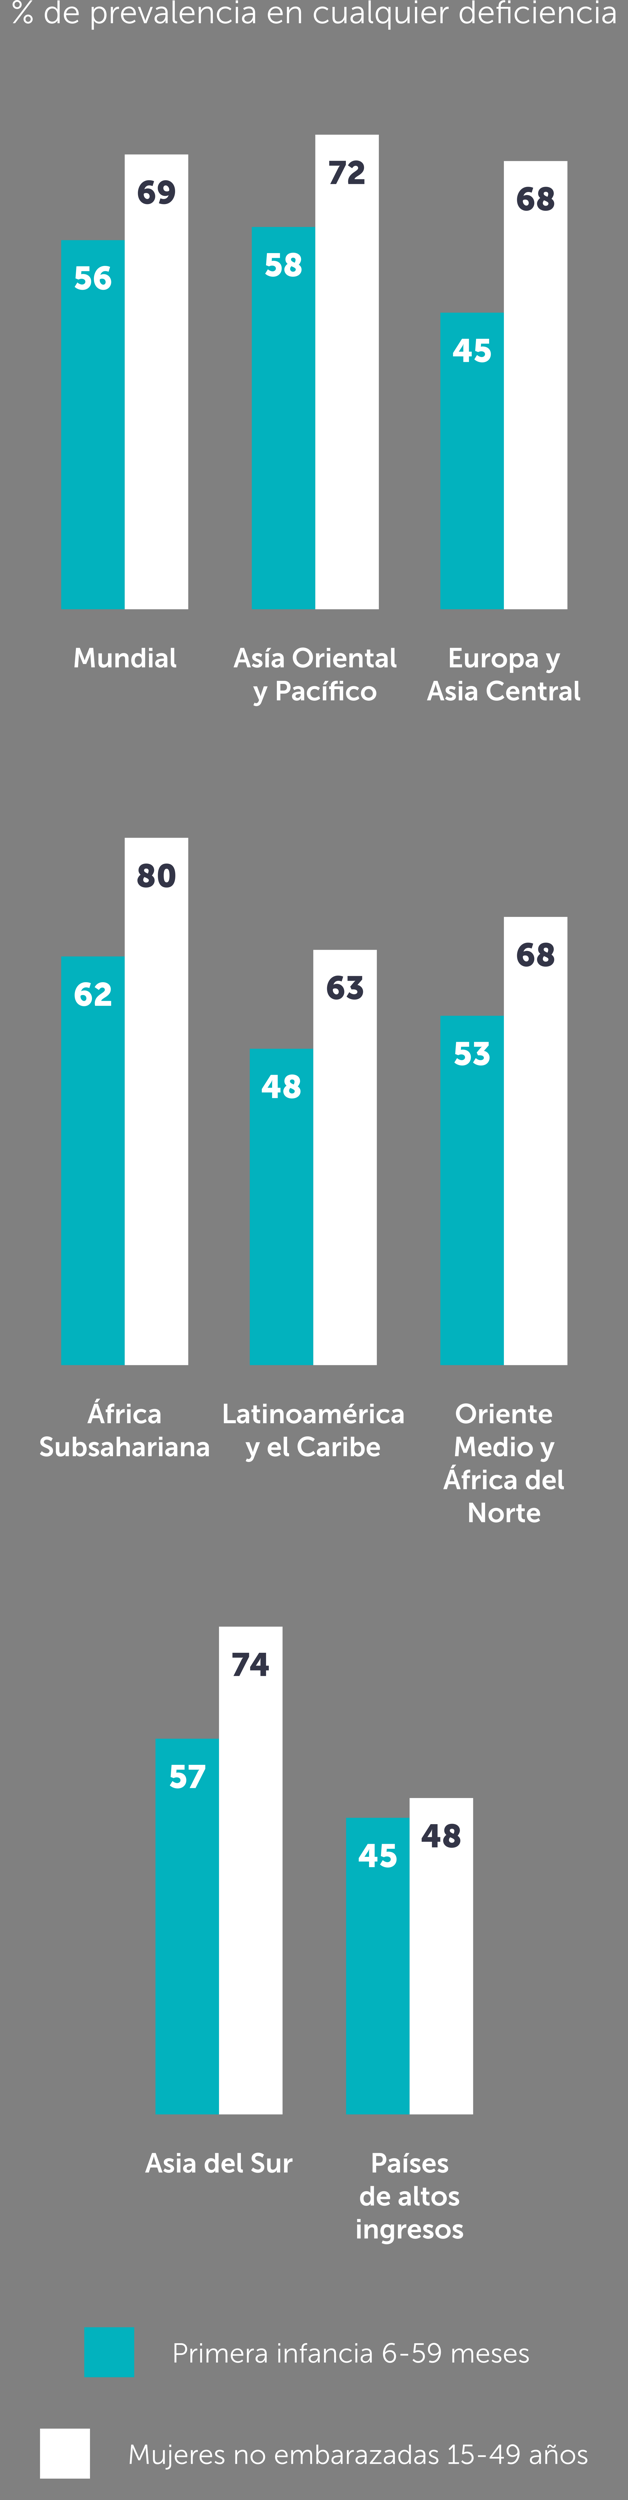 <?xml version="1.0" encoding="utf-8"?>
<!-- Generator: Adobe Illustrator 27.0.1, SVG Export Plug-In . SVG Version: 6.00 Build 0)  -->
<svg version="1.1" id="Layer_3" xmlns="http://www.w3.org/2000/svg" xmlns:xlink="http://www.w3.org/1999/xlink" x="0px" y="0px"
	 viewBox="0 0 800 3183.1" style="enable-background:new 0 0 800 3183.1;" xml:space="preserve">
<rect x="0" y="0" width="800" height="3183.1" fill="#808080" stroke="none"/>
<style type="text/css">
	.st0{fill:#FFFFFF;}
	.st1{fill:#02B2BE;}
	.st2{fill:#333547;}
</style>
<g>
	<path class="st0" d="M770.185,23.74c0-4.595,6.539-4.719,9.807-4.719h1.2v0.91c0,3.602-2.399,7.742-6.373,7.742
		C771.715,27.673,770.185,25.684,770.185,23.74 M767.293,23.906c0,4.136,3.596,6.16,7.07,6.16c5.215,0,6.952-4.505,6.952-4.505
		h0.083c0-0.003-0.083,0.7-0.083,1.734v2.275h2.685V16.256c0-5.218-2.768-7.983-7.776-7.983c-4.674,0-7.404,2.351-7.404,2.351
		l1.324,2.154c0,0,2.441-1.989,5.874-1.989c2.981,0,5.174,1.365,5.174,5.384v0.538h-1.158
		C776.431,16.711,767.293,16.877,767.293,23.906 M759.392,29.569h2.806v-20.8h-2.806V29.569z M759.309,4.006h2.931v-3.51h-2.931
		V4.006z M735.235,19.19c0,6.453,4.754,10.876,10.917,10.876c5.295,0,8.107-3.261,8.107-3.261l-1.282-2.196
		c0,0-2.441,2.94-6.66,2.94c-4.591,0-8.19-3.478-8.19-8.359c0-4.967,3.557-8.359,8.107-8.359c3.764,0,6.081,2.523,6.081,2.523
		l1.448-2.11c0,0-2.523-2.972-7.611-2.972C740.03,8.273,735.235,12.775,735.235,19.19 M712.154,29.569h2.81V19.6
		c0-0.993,0.083-1.944,0.331-2.813c0.951-3.433,4.012-5.874,7.573-5.874c4.012,0,4.509,2.896,4.509,6.163v12.492h2.81V16.333
		c0-5.129-1.817-8.06-6.946-8.06c-4.926,0-7.573,3.344-8.317,5.247h-0.083c0,0.003,0.083-0.741,0.083-1.652V8.769h-2.768V29.569z
		 M690.848,17.001c0.662-4.181,3.681-6.377,7.159-6.377c3.102,0,5.753,2.03,5.918,6.377H690.848z M687.834,19.187
		c0,6.415,4.668,10.879,10.876,10.879c4.674,0,7.691-2.889,7.691-2.889l-1.279-2.154c0,0-2.523,2.526-6.329,2.526
		c-4.305,0-7.945-2.899-8.069-8.238h15.967c0,0,0.083-0.948,0.083-1.445c0-5.171-2.931-9.593-8.683-9.593
		C692.461,8.273,687.834,12.362,687.834,19.187 M679.686,29.569h2.806v-20.8h-2.806V29.569z M679.603,4.006h2.931v-3.51h-2.931
		V4.006z M655.529,19.19c0,6.453,4.751,10.876,10.914,10.876c5.295,0,8.107-3.261,8.107-3.261l-1.282-2.196c0,0-2.44,2.94-6.66,2.94
		c-4.591,0-8.19-3.478-8.19-8.359c0-4.967,3.557-8.359,8.107-8.359c3.764,0,6.081,2.523,6.081,2.523l1.448-2.11
		c0,0-2.523-2.972-7.611-2.972C660.321,8.273,655.529,12.775,655.529,19.19 M647.297,4.006h2.931v-3.51h-2.931V4.006z
		 M647.38,29.569h2.806v-20.8h-12.285V8.022c0-4.636,3.064-5.215,4.677-5.215c0.579,0,0.993,0.083,0.993,0.083V0.372
		c0,0-0.496-0.083-1.282-0.083c-2.358,0-7.194,0.865-7.194,7.732v0.748h-2.606v2.351h2.606v18.449h2.806V11.121h9.479V29.569z
		 M612.834,17.001c0.662-4.181,3.685-6.377,7.159-6.377c3.106,0,5.753,2.03,5.918,6.377H612.834z M609.821,19.187
		c0,6.415,4.668,10.879,10.876,10.879c4.677,0,7.691-2.889,7.691-2.889l-1.279-2.154c0,0-2.52,2.526-6.329,2.526
		c-4.302,0-7.945-2.899-8.069-8.238h15.967c0,0,0.083-0.948,0.083-1.445c0-5.171-2.93-9.593-8.683-9.593
		C614.447,8.273,609.821,12.362,609.821,19.187 M588.429,19.149c0-5.256,3.023-8.359,6.704-8.359c4.471,0,6.621,4.136,6.621,8.359
		c0,5.915-3.268,8.4-6.746,8.4C591.121,27.549,588.429,24.278,588.429,19.149 M585.54,19.149c0,6.453,3.468,10.917,9.056,10.917
		c5.463,0,7.159-4.174,7.159-4.174h0.083c0-0.003-0.083,0.576-0.083,1.486v2.192h2.724V0.496h-2.806v10.128
		c0,0.869,0.083,1.572,0.083,1.572h-0.083c0,0-1.737-3.923-6.787-3.923C589.425,8.273,585.54,12.569,585.54,19.149 M561.052,29.569
		h2.81V20.8c0-1.324,0.165-2.73,0.579-4.054c0.91-3.061,3.102-5.377,6.039-5.377c0.538,0,1.034,0.083,1.034,0.083V8.686
		c0,0-0.538-0.124-1.117-0.124c-3.268,0-5.584,2.393-6.577,5.536h-0.083c0,0.003,0.083-0.741,0.083-1.651V8.769h-2.768V29.569z
		 M539.746,17.001c0.662-4.181,3.681-6.377,7.159-6.377c3.102,0,5.75,2.03,5.915,6.377H539.746z M536.73,19.187
		c0,6.415,4.671,10.879,10.879,10.879c4.674,0,7.691-2.889,7.691-2.889l-1.279-2.154c0,0-2.523,2.526-6.329,2.526
		c-4.305,0-7.945-2.899-8.069-8.238h15.967c0,0,0.083-0.948,0.083-1.445c0-5.171-2.934-9.593-8.683-9.593
		C541.359,8.273,536.73,12.362,536.73,19.187 M528.581,29.569h2.806v-20.8h-2.806V29.569z M528.498,4.006h2.931v-3.51h-2.931V4.006z
		 M503.969,22.006c0,5.419,2.065,8.06,6.946,8.06c4.595,0,7.325-3.22,8.152-5.247h0.083c0-0.006-0.083,0.738-0.083,1.648v3.102
		h2.727v-20.8h-2.81v9.966c0,4.512-2.937,8.69-7.697,8.69c-4.012,0-4.509-2.896-4.509-6.163V8.769h-2.81V22.006z M481.422,19.149
		c0-5.256,3.02-8.359,6.704-8.359c4.467,0,6.622,4.136,6.622,8.359c0,5.915-3.271,8.4-6.746,8.4
		C484.111,27.549,481.422,24.278,481.422,19.149 M478.533,19.149c0,6.453,3.468,10.917,9.056,10.917
		c5.336,0,7.077-4.047,7.077-4.047h0.083c0,0-0.083,0.745-0.083,1.817v10.007h2.806V8.769h-2.724v1.941
		c0,0.907,0.038,1.569,0.038,1.569h-0.08c0,0-1.782-4.006-6.828-4.006C482.415,8.273,478.533,12.569,478.533,19.149 M469.474,24.653
		c0,4.544,3.055,5.081,4.792,5.081c0.538,0,1.034-0.083,1.034-0.083v-2.517c0,0-0.331,0.041-0.703,0.041
		c-1.075,0-2.316-0.414-2.316-3.144V0.496h-2.806V24.653z M449.365,23.74c0-4.595,6.539-4.719,9.81-4.719h1.2v0.91
		c0,3.602-2.402,7.742-6.373,7.742C450.895,27.673,449.365,25.684,449.365,23.74 M446.475,23.906c0,4.136,3.592,6.16,7.07,6.16
		c5.215,0,6.952-4.505,6.952-4.505h0.083c0-0.003-0.083,0.7-0.083,1.734v2.275h2.682V16.256c0-5.218-2.765-7.983-7.773-7.983
		c-4.677,0-7.404,2.351-7.404,2.351l1.32,2.154c0,0,2.444-1.989,5.877-1.989c2.978,0,5.174,1.365,5.174,5.384v0.538h-1.158
		C455.614,16.711,446.475,16.877,446.475,23.906 M423.559,22.006c0,5.419,2.065,8.06,6.946,8.06c4.591,0,7.325-3.22,8.152-5.247
		h0.083c0-0.006-0.083,0.738-0.083,1.648v3.102h2.724v-20.8h-2.806v9.966c0,4.512-2.94,8.69-7.697,8.69
		c-4.016,0-4.512-2.896-4.512-6.163V8.769h-2.806V22.006z M399.692,19.19c0,6.453,4.751,10.876,10.914,10.876
		c5.295,0,8.107-3.261,8.107-3.261l-1.282-2.196c0,0-2.441,2.94-6.66,2.94c-4.591,0-8.19-3.478-8.19-8.359
		c0-4.967,3.557-8.359,8.107-8.359c3.764,0,6.081,2.523,6.081,2.523l1.448-2.11c0,0-2.523-2.972-7.611-2.972
		C404.484,8.273,399.692,12.775,399.692,19.19 M365.483,29.569h2.806V19.6c0-0.993,0.083-1.944,0.334-2.813
		c0.951-3.433,4.012-5.874,7.57-5.874c4.016,0,4.512,2.896,4.512,6.163v12.492h2.806V16.333c0-5.129-1.814-8.06-6.943-8.06
		c-4.926,0-7.573,3.344-8.321,5.247h-0.08c0,0.003,0.08-0.741,0.08-1.652V8.769h-2.765V29.569z M344.178,17.001
		c0.662-4.181,3.681-6.377,7.156-6.377c3.106,0,5.753,2.03,5.918,6.377H344.178z M341.161,19.187
		c0,6.415,4.671,10.879,10.879,10.879c4.674,0,7.691-2.889,7.691-2.889l-1.282-2.154c0,0-2.52,2.526-6.326,2.526
		c-4.305,0-7.945-2.899-8.069-8.238h15.967c0,0,0.083-0.948,0.083-1.445c0-5.171-2.934-9.593-8.687-9.593
		C345.791,8.273,341.161,12.362,341.161,19.187 M311.169,23.74c0-4.595,6.539-4.719,9.807-4.719h1.2v0.91
		c0,3.602-2.399,7.742-6.373,7.742C312.699,27.673,311.169,25.684,311.169,23.74 M308.276,23.906c0,4.136,3.596,6.16,7.07,6.16
		c5.215,0,6.952-4.505,6.952-4.505h0.083c0-0.003-0.083,0.7-0.083,1.734v2.275h2.686V16.256c0-5.218-2.768-7.983-7.773-7.983
		c-4.677,0-7.407,2.351-7.407,2.351l1.324,2.154c0,0,2.441-1.989,5.877-1.989c2.978,0,5.171,1.365,5.171,5.384v0.538h-1.158
		C317.418,16.711,308.276,16.877,308.276,23.906 M300.376,29.569h2.806v-20.8h-2.806V29.569z M300.293,4.006h2.931v-3.51h-2.931
		V4.006z M276.219,19.19c0,6.453,4.754,10.876,10.917,10.876c5.295,0,8.107-3.261,8.107-3.261l-1.282-2.196
		c0,0-2.441,2.94-6.66,2.94c-4.591,0-8.19-3.478-8.19-8.359c0-4.967,3.557-8.359,8.107-8.359c3.764,0,6.081,2.523,6.081,2.523
		l1.448-2.11c0,0-2.523-2.972-7.611-2.972C281.014,8.273,276.219,12.775,276.219,19.19 M253.141,29.569h2.806V19.6
		c0-0.993,0.083-1.944,0.331-2.813c0.951-3.433,4.016-5.874,7.573-5.874c4.016,0,4.512,2.896,4.512,6.163v12.492h2.806V16.333
		c0-5.129-1.817-8.06-6.946-8.06c-4.926,0-7.573,3.344-8.317,5.247h-0.083c0,0.003,0.083-0.741,0.083-1.652V8.769h-2.765V29.569z
		 M231.831,17.001c0.662-4.181,3.685-6.377,7.159-6.377c3.102,0,5.753,2.03,5.918,6.377H231.831z M228.818,19.187
		c0,6.415,4.668,10.879,10.876,10.879c4.677,0,7.691-2.889,7.691-2.889l-1.279-2.154c0,0-2.52,2.526-6.329,2.526
		c-4.302,0-7.945-2.899-8.069-8.238h15.967c0,0,0.083-0.948,0.083-1.445c0-5.171-2.931-9.593-8.683-9.593
		C233.445,8.273,228.818,12.362,228.818,19.187 M219.842,24.653c0,4.544,3.055,5.081,4.792,5.081c0.538,0,1.034-0.083,1.034-0.083
		v-2.517c0,0-0.331,0.041-0.703,0.041c-1.075,0-2.316-0.414-2.316-3.144V0.496h-2.806V24.653z M199.732,23.74
		c0-4.595,6.539-4.719,9.81-4.719h1.2v0.91c0,3.602-2.399,7.742-6.373,7.742C201.266,27.673,199.732,25.684,199.732,23.74
		 M196.843,23.906c0,4.136,3.592,6.16,7.07,6.16c5.215,0,6.952-4.505,6.952-4.505h0.083c0-0.003-0.083,0.7-0.083,1.734v2.275h2.682
		V16.256c0-5.218-2.765-7.983-7.773-7.983c-4.674,0-7.404,2.351-7.404,2.351l1.32,2.154c0,0,2.444-1.989,5.877-1.989
		c2.981,0,5.174,1.365,5.174,5.384v0.538h-1.158C205.982,16.711,196.843,16.877,196.843,23.906 M183.604,29.569h3.061l7.942-20.8
		h-2.937l-5.75,15.264c-0.414,1.076-0.745,2.482-0.745,2.482h-0.083c0,0-0.331-1.448-0.703-2.482l-5.788-15.264h-2.978
		L183.604,29.569z M157.172,17.001c0.662-4.181,3.681-6.377,7.159-6.377c3.102,0,5.75,2.03,5.915,6.377H157.172z M154.155,19.187
		c0,6.415,4.671,10.879,10.879,10.879c4.674,0,7.691-2.889,7.691-2.889l-1.279-2.154c0,0-2.523,2.526-6.329,2.526
		c-4.305,0-7.945-2.899-8.069-8.238h15.967c0,0,0.083-0.948,0.083-1.445c0-5.171-2.934-9.593-8.683-9.593
		C158.785,8.273,154.155,12.362,154.155,19.187 M141.125,29.569h2.81V20.8c0-1.324,0.165-2.73,0.579-4.054
		c0.91-3.061,3.102-5.377,6.039-5.377c0.538,0,1.034,0.083,1.034,0.083V8.686c0,0-0.538-0.124-1.117-0.124
		c-3.268,0-5.584,2.393-6.577,5.536h-0.083c0,0.003,0.083-0.741,0.083-1.651V8.769h-2.768V29.569z M119.488,19.231
		c0-5.918,3.268-8.4,6.746-8.4c3.888,0,6.577,3.268,6.577,8.359c0,5.295-3.02,8.4-6.701,8.4
		C121.805,27.59,119.488,23.409,119.488,19.231 M116.762,37.842h2.81v-9.924c0-1.072-0.083-1.817-0.083-1.817h0.083
		c0,0,1.82,3.965,6.828,3.965c5.377,0,9.304-4.299,9.304-10.876c0-6.456-3.471-10.917-9.056-10.917c-5.505,0-7.201,4.13-7.201,4.13
		h-0.083c0,0,0.083-0.703,0.083-1.61V8.769h-2.686V37.842z M84.329,17.001c0.662-4.181,3.681-6.377,7.159-6.377
		c3.102,0,5.753,2.03,5.918,6.377H84.329z M81.315,19.187c0,6.415,4.668,10.879,10.876,10.879c4.677,0,7.691-2.889,7.691-2.889
		l-1.279-2.154c0,0-2.523,2.526-6.329,2.526c-4.305,0-7.945-2.899-8.069-8.238h15.967c0,0,0.083-0.948,0.083-1.445
		c0-5.171-2.931-9.593-8.683-9.593C85.942,8.273,81.315,12.362,81.315,19.187 M59.923,19.149c0-5.256,3.02-8.359,6.704-8.359
		c4.467,0,6.622,4.136,6.622,8.359c0,5.915-3.271,8.4-6.746,8.4C62.612,27.549,59.923,24.278,59.923,19.149 M57.034,19.149
		c0,6.453,3.468,10.917,9.056,10.917c5.463,0,7.159-4.174,7.159-4.174h0.083c0-0.003-0.083,0.576-0.083,1.486v2.192h2.724V0.496
		h-2.806v10.128c0,0.869,0.083,1.572,0.083,1.572h-0.083c0,0-1.737-3.923-6.787-3.923C60.916,8.273,57.034,12.569,57.034,19.149
		 M32.457,24.319c0-1.865,1.41-3.436,3.312-3.436s3.395,1.572,3.395,3.436c0,1.903-1.492,3.436-3.395,3.436
		S32.457,26.222,32.457,24.319 M29.982,24.361c0,3.147,2.558,5.705,5.788,5.705s5.829-2.558,5.829-5.705
		c0-3.188-2.6-5.788-5.829-5.788S29.982,21.172,29.982,24.361 M21.788,9.183c-1.903,0-3.354-1.53-3.354-3.433
		c0-1.868,1.451-3.44,3.354-3.44s3.395,1.572,3.395,3.436C25.184,7.653,23.691,9.183,21.788,9.183 M16.249,29.569h2.972
		l22.13-29.073H38.42L16.249,29.569z M21.788,11.493c3.23,0,5.829-2.558,5.829-5.747C27.618,2.6,25.018,0,21.788,0
		s-5.788,2.6-5.788,5.746C16.001,8.935,18.559,11.493,21.788,11.493"/>
</g>
<rect x="77.948" y="305.76" class="st1" width="80.931" height="469.965"/>
<rect x="158.88" y="196.66" class="st0" width="80.931" height="579.066"/>
<g>
	<path class="st0" d="M217.58,844.136c0,5.11,3.042,5.74,5.489,5.74c0.735,0,1.4-0.105,1.4-0.105v-3.882
		c0,0-0.315,0.035-0.665,0.035c-1.155,0-1.82-0.49-1.82-2.45v-18.621h-4.404V844.136z M202.103,844.35
		c0-2.488,3.678-2.803,5.953-2.803h0.773v0.42c0,2.173-1.683,4.693-4.028,4.693C202.978,846.66,202.103,845.54,202.103,844.35
		 M197.629,844.56c0,3.57,2.867,5.562,6.052,5.562c4.06,0,5.463-3.147,5.428-3.147h0.07c0,0-0.07,0.56-0.07,1.26v1.467h4.089V838.54
		c0-4.518-2.727-7.105-7.417-7.105c-4.238,0-7,2.205-7,2.205l1.68,3.185c0,0,2.342-1.718,4.9-1.718c1.96,0,3.433,0.805,3.433,3.153
		v0.245h-0.598C205.291,838.505,197.629,838.89,197.629,844.56 M189.789,849.702h4.442v-17.847h-4.442V849.702z M189.789,828.806
		h4.407v-3.952h-4.407V828.806z M171.652,840.78c0-3.538,2.033-5.533,4.483-5.533c2.978,0,4.448,2.73,4.448,5.498
		c0,3.955-2.173,5.635-4.483,5.635C173.476,846.38,171.652,844.175,171.652,840.78 M167.179,840.78c0,5.53,3.077,9.342,7.907,9.342
		c4.098,0,5.603-3.042,5.603-3.042h0.07c0-0.003-0.07,0.487-0.07,1.152v1.47h4.194v-24.847h-4.439v7.84
		c0,0.56,0.035,1.015,0.035,1.015h-0.07c0,0-1.225-2.275-5.148-2.275C170.535,831.434,167.179,835.106,167.179,840.78
		 M146.948,849.702h4.439v-8.19c0-0.84,0.07-1.645,0.318-2.38c0.665-2.135,2.415-3.64,4.795-3.64c2.278,0,2.838,1.47,2.838,3.64
		v10.57h4.404v-11.48c0-4.722-2.237-6.787-6.189-6.787c-3.608,0-5.568,2.205-6.341,3.707h-0.067c0,0,0.067-0.56,0.067-1.225v-2.062
		h-4.264V849.702z M125.388,843.335c0,4.865,2.377,6.787,6.192,6.787c3.045,0,5.323-1.852,6.198-3.707h0.07
		c0-0.003-0.07,0.557-0.07,1.257v2.03h4.267v-17.847h-4.442v8.19c0,3.185-1.785,6.02-5.008,6.02c-2.205,0-2.765-1.47-2.765-3.64
		v-10.57h-4.442V843.335z M94.832,849.702h4.515l1.05-13.892c0.105-1.645,0.035-3.885,0.035-3.885h0.07c0,0,0.77,2.45,1.365,3.885
		l3.987,9.622h3.955l4.025-9.622c0.595-1.435,1.33-3.85,1.33-3.85h0.07c0,0-0.07,2.205,0.035,3.85l1.05,13.892h4.48l-1.995-24.847
		h-4.83l-4.865,12.285c-0.56,1.47-1.225,3.64-1.225,3.64h-0.07c0,0-0.7-2.17-1.26-3.64l-4.862-12.285h-4.83L94.832,849.702z"/>
	<path class="st0" d="M131.589,362.484c-2.068,0-4.553-2.361-4.553-5.88c0-1.365,1.41-1.779,3.064-1.779
		c3.188,0,4.471,2.237,4.471,4.346C134.57,360.909,133.412,362.484,131.589,362.484 M131.589,369.096
		c6.411,0,10.09-4.961,10.09-9.966c0-5.091-3.513-10.131-9.676-10.131c-1.406,0-3.351,0.534-4.054,1.031h-0.083
		c0.91-2.73,2.896-4.884,6.373-4.884c2.11,0,4.051,0.869,4.051,0.869l1.944-6.201c0,0-2.399-1.279-6.532-1.279
		c-9.186,0-14.105,8.394-14.105,16.415C119.596,364.59,125.632,369.096,131.589,369.096 M95.108,365.211
		c0,0,3.557,3.885,10.093,3.885c6.45,0,10.955-4.423,10.955-10.545c0-5.339-3.554-9.717-10.583-9.717
		c-1.117,0-2.151,0.289-2.151,0.289h-0.083c0,0,0.165-0.579,0.165-1.161l0.165-2.733h10.255v-6.198H97.383l-1.2,15.464l3.847,1.448
		c0,0,1.696-0.993,3.971-0.993c2.689,0,4.716,1.365,4.716,3.684c0,2.441-2.192,3.643-4.136,3.643c-3.309,0-5.998-2.651-5.998-2.651
		L95.108,365.211z"/>
	<path class="st2" d="M212.542,243.706c-3.188,0-4.471-2.237-4.471-4.347c0-1.74,1.158-3.312,2.981-3.312
		c2.068,0,4.55,2.358,4.55,5.877C215.602,243.292,214.196,243.706,212.542,243.706 M208.94,259.997
		c9.186,0,14.105-8.394,14.105-16.415c0-9.644-6.036-14.147-11.993-14.147c-6.412,0-10.093,4.957-10.093,9.966
		c0,5.088,3.516,10.131,9.676,10.131c1.41,0,3.395-0.496,4.057-1.034h0.083c-0.91,2.733-2.896,4.887-6.373,4.887
		c-2.11,0-4.051-0.872-4.051-0.872l-1.944,6.201C202.407,258.715,204.806,259.997,208.94,259.997 M187.64,253.385
		c-2.068,0-4.553-2.361-4.553-5.88c0-1.365,1.406-1.779,3.064-1.779c3.185,0,4.471,2.234,4.471,4.346
		C190.621,251.81,189.46,253.385,187.64,253.385 M187.64,259.997c6.411,0,10.09-4.961,10.09-9.966
		c0-5.091-3.513-10.131-9.676-10.131c-1.406,0-3.354,0.534-4.057,1.031h-0.083c0.91-2.73,2.899-4.884,6.377-4.884
		c2.106,0,4.051,0.868,4.051,0.868l1.941-6.201c0,0-2.396-1.279-6.532-1.279c-9.183,0-14.102,8.394-14.102,16.415
		C175.647,255.491,181.68,259.997,187.64,259.997"/>
</g>
<rect x="320.742" y="288.976" class="st1" width="80.931" height="486.75"/>
<rect x="401.671" y="171.485" class="st0" width="80.931" height="604.241"/>
<g>
	<path class="st0" d="M464.319,882.779c0-3.29,2.418-5.565,5.323-5.565c2.87,0,5.288,2.275,5.288,5.565
		c0,3.328-2.418,5.568-5.288,5.568C466.737,888.347,464.319,886.107,464.319,882.779 M459.81,882.779
		c0,5.498,4.369,9.345,9.832,9.345c5.428,0,9.797-3.847,9.797-9.345c0-5.46-4.369-9.342-9.832-9.342
		C464.179,873.437,459.81,877.319,459.81,882.779 M440.77,882.779c0,5.183,3.777,9.345,9.689,9.345c4.795,0,7.35-2.902,7.35-2.902
		l-1.715-3.15c0,0-2.24,2.275-5.25,2.275c-3.395,0-5.565-2.59-5.565-5.603c0-3.045,2.135-5.53,5.425-5.53
		c2.8,0,4.655,1.925,4.655,1.925l1.96-3.045c0,0-2.205-2.657-6.86-2.657C444.546,873.437,440.77,877.704,440.77,882.779
		 M432.719,870.808h4.407v-3.952h-4.407V870.808z M432.719,891.704h4.439v-17.847h-11.235v-0.42c0-2.593,2.173-2.908,3.433-2.908
		c0.525,0,0.91,0.07,0.91,0.07v-3.777c0,0-0.595-0.105-1.505-0.105c-2.485,0-7.277,0.77-7.277,6.615v0.525h-2.205v3.532h2.205
		v14.315h4.439v-14.315h6.797V891.704z M411.229,891.704h4.442v-17.847h-4.442V891.704z M411.509,871.613h3.567l3.672-4.757h-4.582
		L411.509,871.613z M390.858,882.779c0,5.183,3.777,9.345,9.692,9.345c4.795,0,7.35-2.902,7.35-2.902l-1.715-3.15
		c0,0-2.24,2.275-5.25,2.275c-3.395,0-5.565-2.59-5.565-5.603c0-3.045,2.135-5.53,5.425-5.53c2.8,0,4.655,1.925,4.655,1.925
		l1.96-3.045c0,0-2.205-2.657-6.86-2.657C394.635,873.437,390.858,877.704,390.858,882.779 M376.435,886.349
		c0-2.485,3.675-2.8,5.953-2.8h0.77v0.42c0,2.17-1.68,4.693-4.028,4.693C377.31,888.662,376.435,887.542,376.435,886.349
		 M371.958,886.559c0,3.57,2.867,5.565,6.052,5.565c4.063,0,5.463-3.147,5.428-3.147h0.07c0,0-0.07,0.56-0.07,1.257v1.47h4.092
		v-11.162c0-4.518-2.73-7.105-7.42-7.105c-4.235,0-6.997,2.202-6.997,2.202l1.677,3.185c0,0,2.345-1.715,4.9-1.715
		c1.963,0,3.433,0.805,3.433,3.153v0.245h-0.595C379.62,880.507,371.958,880.892,371.958,886.559 M357.185,879.212v-8.473h4.305
		c2.558,0,4.098,1.645,4.098,4.2c0,2.593-1.54,4.273-4.168,4.273H357.185z M352.673,891.704h4.512v-8.575h5.075
		c4.658,0,7.91-3.357,7.91-8.19c0-4.83-3.252-8.082-7.91-8.082h-9.587V891.704z M322.817,897.899c0,0,1.575,1.155,3.71,1.155
		c2.695,0,5.177-1.4,6.437-4.652l7.98-20.546h-4.865l-3.5,10.36c-0.315,0.945-0.595,2.345-0.595,2.345h-0.07
		c0,0-0.315-1.47-0.665-2.415l-3.742-10.29h-5.005l7.522,17.57l-0.662,1.575c-0.665,1.575-1.855,2.31-3.08,2.31
		c-1.015,0-1.995-0.735-1.995-0.735L322.817,897.899z"/>
	<path class="st0" d="M498.145,844.136c0,5.11,3.042,5.74,5.492,5.74c0.735,0,1.4-0.105,1.4-0.105v-3.882
		c0,0-0.315,0.035-0.665,0.035c-1.155,0-1.82-0.49-1.82-2.45v-18.621h-4.407V844.136z M482.671,844.35
		c0-2.488,3.678-2.803,5.953-2.803h0.77v0.42c0,2.173-1.68,4.693-4.028,4.693C483.546,846.66,482.671,845.54,482.671,844.35
		 M478.194,844.56c0,3.57,2.867,5.562,6.052,5.562c4.063,0,5.463-3.147,5.428-3.147h0.07c0,0-0.07,0.56-0.07,1.26v1.467h4.092
		V838.54c0-4.518-2.727-7.105-7.417-7.105c-4.238,0-7,2.205-7,2.205l1.677,3.185c0,0,2.345-1.718,4.9-1.718
		c1.963,0,3.433,0.805,3.433,3.153v0.245h-0.595C485.856,838.505,478.194,838.89,478.194,844.56 M467.274,843.156
		c0,5.985,4.932,6.72,7.417,6.72c0.84,0,1.365-0.105,1.365-0.105v-3.882c0,0-0.315,0.07-0.805,0.07c-1.225,0-3.535-0.42-3.535-3.36
		v-6.933h4.06v-3.532h-4.06v-5.145h-4.337v5.145h-2.415v3.532h2.31V843.156z M445.049,849.702h4.442v-8.19
		c0-0.84,0.07-1.645,0.315-2.38c0.665-2.135,2.415-3.64,4.798-3.64c2.275,0,2.835,1.47,2.835,3.64v10.57h4.407v-11.48
		c0-4.722-2.237-6.787-6.192-6.787c-3.608,0-5.568,2.205-6.338,3.707h-0.07c0,0,0.07-0.56,0.07-1.225v-2.062h-4.267V849.702z
		 M429.085,838.575c0.42-2.313,1.995-3.713,4.273-3.713c1.96,0,3.465,1.295,3.535,3.713H429.085z M424.398,840.776
		c0,5.078,3.672,9.345,9.59,9.345c4.445,0,7.172-2.552,7.172-2.552l-1.712-3.185c0,0-2.275,1.96-5.145,1.96
		c-2.66,0-5.078-1.61-5.358-4.728h12.32c0,0,0.105-1.187,0.105-1.712c0-4.728-2.762-8.47-7.907-8.47
		C428.14,831.434,424.398,835.281,424.398,840.776 M416.313,849.702h4.442v-17.847h-4.442V849.702z M416.313,828.806h4.407v-3.952
		h-4.407V828.806z M402.561,849.702H407v-7.07c0-1.05,0.105-2.03,0.385-2.905c0.84-2.66,2.975-3.745,4.865-3.745
		c0.595,0,1.05,0.07,1.05,0.07v-4.372c0,0-0.385-0.07-0.805-0.07c-2.73,0-4.865,2.03-5.67,4.582h-0.07c0,0,0.07-0.595,0.07-1.26
		v-3.077h-4.264V849.702z M377.634,837.105c0-4.903,3.643-8.543,8.193-8.543c4.55,0,8.193,3.64,8.193,8.543
		c0,5.11-3.643,8.89-8.193,8.89C381.277,845.995,377.634,842.215,377.634,837.105 M372.985,837.105
		c0,7.315,5.524,13.017,12.842,13.017c7.318,0,12.842-5.702,12.842-13.017c0-7.108-5.524-12.67-12.842-12.67
		C378.509,824.434,372.985,829.996,372.985,837.105 M350.349,844.35c0-2.488,3.675-2.803,5.953-2.803h0.77v0.42
		c0,2.173-1.68,4.693-4.028,4.693C351.224,846.66,350.349,845.54,350.349,844.35 M345.872,844.56c0,3.57,2.867,5.562,6.052,5.562
		c4.063,0,5.463-3.147,5.428-3.147h0.07c0,0-0.07,0.56-0.07,1.26v1.467h4.092V838.54c0-4.518-2.73-7.105-7.42-7.105
		c-4.235,0-6.997,2.205-6.997,2.205l1.677,3.185c0,0,2.345-1.718,4.9-1.718c1.963,0,3.433,0.805,3.433,3.153v0.245h-0.595
		C353.534,838.505,345.872,838.89,345.872,844.56 M338.032,849.702h4.442v-17.847h-4.442V849.702z M338.312,829.611h3.567
		l3.675-4.757h-4.585L338.312,829.611z M320.707,847.5c0,0,2.482,2.622,6.927,2.622c4.235,0,6.825-2.377,6.825-5.352
		c0-5.743-8.68-5.425-8.68-7.948c0-1.12,1.12-1.61,2.275-1.61c2.733,0,4.375,1.54,4.375,1.54l1.645-3.287c0,0-1.96-2.03-5.985-2.03
		c-3.85,0-6.822,1.925-6.822,5.247c0,5.743,8.68,5.393,8.68,8.053c0,1.05-1.085,1.61-2.348,1.61c-2.905,0-4.862-1.96-4.862-1.96
		L320.707,847.5z M308.663,829.156c0,0,0.525,2.45,0.98,3.85l2.205,6.653h-6.507l2.202-6.653c0.49-1.4,1.05-3.85,1.05-3.85H308.663z
		 M315.068,849.702h4.655l-8.75-24.847h-4.722l-8.75,24.847h4.655l2.1-6.37h8.712L315.068,849.702z"/>
	<path class="st0" d="M370.696,330.429c0-1.282,0.83-2.316,2.692-2.316c1.947,0,3.105,1.075,3.105,2.73
		c0,1.82-0.786,3.188-1.034,3.643C372.85,333.369,370.696,332.373,370.696,330.429 M376.742,342.925
		c0,1.947-1.365,3.023-3.561,3.023c-1.985,0-3.561-1.531-3.561-3.436c0-1.613,0.872-2.854,1.575-3.599
		C374.091,340.236,376.742,341.229,376.742,342.925 M362.223,343.131c0,4.716,3.761,9.18,10.958,9.18
		c7.322,0,10.958-4.506,10.958-9.014c0-2.978-1.486-4.881-3.471-6.246c0.29-0.372,2.892-3.557,2.892-6.746
		c0-5.498-4.506-8.556-10.007-8.556c-6.908,0-9.924,4.216-9.924,8.515c0,2.523,1.117,4.305,2.686,5.67
		C365.405,336.637,362.223,339.326,362.223,343.131 M337.818,348.426c0,0,3.557,3.885,10.093,3.885
		c6.45,0,10.955-4.423,10.955-10.545c0-5.339-3.554-9.717-10.583-9.717c-1.117,0-2.151,0.289-2.151,0.289h-0.083
		c0,0,0.165-0.579,0.165-1.161l0.165-2.733h10.255v-6.198h-16.543l-1.2,15.464l3.847,1.448c0,0,1.696-0.993,3.971-0.993
		c2.689,0,4.716,1.365,4.716,3.684c0,2.441-2.192,3.643-4.136,3.643c-3.309,0-5.998-2.651-5.998-2.651L337.818,348.426z"/>
	<path class="st2" d="M443.753,234.324h20.469v-6.198h-12.568c0.207-3.809,12.113-5.587,12.113-14.815
		c0-6.284-5.25-9.052-10.087-9.052c-7.694,0-10.424,6.364-10.424,6.364l5.377,3.599c0,0,1.572-3.144,4.385-3.144
		c1.53,0,3.185,0.869,3.185,2.937c0,4.264-12.782,6.208-12.782,17.128C443.422,232.135,443.546,233.166,443.753,234.324
		 M420.671,234.324h7.525l12.406-24.529v-5.04h-21.214v6.199h11.662c1.489,0,1.903-0.124,1.903-0.124v0.083
		c0,0-0.869,0.662-1.903,2.689L420.671,234.324z"/>
</g>
<rect x="560.972" y="398.074" class="st1" width="80.931" height="377.652"/>
<rect x="641.903" y="205.054" class="st0" width="80.931" height="570.672"/>
<g>
	<path class="st0" d="M732.241,886.137c0,5.11,3.042,5.74,5.492,5.74c0.735,0,1.4-0.105,1.4-0.105v-3.882
		c0,0-0.315,0.035-0.665,0.035c-1.155,0-1.82-0.49-1.82-2.45v-18.621h-4.407V886.137z M716.767,886.351
		c0-2.488,3.678-2.803,5.953-2.803h0.77v0.42c0,2.173-1.68,4.693-4.025,4.693C717.642,888.661,716.767,887.541,716.767,886.351
		 M712.29,886.561c0,3.57,2.87,5.562,6.052,5.562c4.063,0,5.463-3.147,5.428-3.147h0.07c0,0-0.07,0.56-0.07,1.26v1.467h4.092
		v-11.162c0-4.518-2.727-7.105-7.417-7.105c-4.238,0-7,2.205-7,2.205l1.68,3.185c0,0,2.342-1.718,4.9-1.718
		c1.96,0,3.43,0.805,3.43,3.153v0.245h-0.595C719.956,880.506,712.29,880.891,712.29,886.561 M700.04,891.703h4.442v-7.07
		c0-1.05,0.105-2.03,0.385-2.905c0.84-2.66,2.975-3.745,4.865-3.745c0.595,0,1.05,0.07,1.05,0.07v-4.372c0,0-0.385-0.07-0.805-0.07
		c-2.73,0-4.865,2.03-5.67,4.582h-0.07c0,0,0.07-0.595,0.07-1.26v-3.077h-4.267V891.703z M687.618,885.157
		c0,5.985,4.929,6.72,7.414,6.72c0.84,0,1.365-0.105,1.365-0.105v-3.882c0,0-0.315,0.07-0.805,0.07c-1.225,0-3.535-0.42-3.535-3.36
		v-6.933h4.06v-3.532h-4.06v-5.145h-4.337v5.145h-2.412v3.532h2.31V885.157z M665.393,891.703h4.439v-8.19
		c0-0.84,0.07-1.645,0.315-2.38c0.665-2.135,2.418-3.64,4.798-3.64c2.278,0,2.838,1.47,2.838,3.64v10.57h4.404v-11.48
		c0-4.722-2.237-6.787-6.192-6.787c-3.605,0-5.568,2.205-6.338,3.707h-0.07c0,0,0.07-0.56,0.07-1.225v-2.062h-4.264V891.703z
		 M649.426,880.576c0.42-2.313,1.998-3.713,4.273-3.713c1.96,0,3.468,1.295,3.538,3.713H649.426z M644.742,882.777
		c0,5.078,3.672,9.345,9.587,9.345c4.445,0,7.172-2.552,7.172-2.552l-1.712-3.185c0,0-2.272,1.96-5.145,1.96
		c-2.66,0-5.078-1.61-5.358-4.728h12.32c0,0,0.105-1.187,0.105-1.712c0-4.728-2.762-8.47-7.907-8.47
		C648.484,873.435,644.742,877.282,644.742,882.777 M619.927,879.176c0,7.315,5.247,12.947,12.842,12.947
		c6.335,0,9.765-4.022,9.765-4.022l-2.38-3.255c0,0-2.905,3.15-7.21,3.15c-5.18,0-8.365-4.165-8.365-8.89
		c0-4.623,3.08-8.543,8.33-8.543c3.955,0,6.79,2.625,6.79,2.625l2.17-3.36c0,0-3.115-3.392-9.17-3.392
		C625.383,866.435,619.927,871.962,619.927,879.176 M596.718,886.351c0-2.488,3.675-2.803,5.953-2.803h0.77v0.42
		c0,2.173-1.68,4.693-4.028,4.693C597.593,888.661,596.718,887.541,596.718,886.351 M592.241,886.561
		c0,3.57,2.867,5.562,6.052,5.562c4.063,0,5.463-3.147,5.428-3.147h0.07c0,0-0.07,0.56-0.07,1.26v1.467h4.092v-11.162
		c0-4.518-2.727-7.105-7.42-7.105c-4.235,0-6.997,2.205-6.997,2.205l1.677,3.185c0,0,2.345-1.718,4.9-1.718
		c1.963,0,3.433,0.805,3.433,3.153v0.245h-0.595C599.903,880.506,592.241,880.891,592.241,886.561 M584.401,891.703h4.442v-17.847
		h-4.442V891.703z M584.401,870.807h4.407v-3.952h-4.407V870.807z M567.075,889.501c0,0,2.482,2.622,6.927,2.622
		c4.235,0,6.825-2.377,6.825-5.352c0-5.743-8.68-5.428-8.68-7.948c0-1.12,1.12-1.61,2.275-1.61c2.733,0,4.375,1.54,4.375,1.54
		l1.645-3.287c0,0-1.96-2.03-5.985-2.03c-3.85,0-6.822,1.925-6.822,5.247c0,5.743,8.68,5.393,8.68,8.053
		c0,1.05-1.085,1.61-2.348,1.61c-2.905,0-4.862-1.96-4.862-1.96L567.075,889.501z M555.032,871.157c0,0,0.525,2.45,0.98,3.85
		l2.205,6.653h-6.507l2.202-6.653c0.49-1.4,1.05-3.85,1.05-3.85H555.032z M561.437,891.703h4.655l-8.75-24.847h-4.722l-8.75,24.847
		h4.655l2.1-6.37h8.712L561.437,891.703z"/>
	<path class="st0" d="M695.651,855.897c0,0,1.572,1.155,3.707,1.155c2.695,0,5.18-1.4,6.44-4.652l7.977-20.546h-4.862l-3.5,10.36
		c-0.315,0.945-0.595,2.345-0.595,2.345h-0.07c0,0-0.315-1.47-0.665-2.415l-3.745-10.29h-5.002l7.522,17.57L702.193,851
		c-0.665,1.575-1.855,2.31-3.08,2.31c-1.015,0-1.995-0.735-1.995-0.735L695.651,855.897z M673.839,844.35
		c0-2.488,3.678-2.803,5.953-2.803h0.773v0.42c0,2.173-1.683,4.693-4.028,4.693C674.714,846.66,673.839,845.54,673.839,844.35
		 M669.365,844.56c0,3.57,2.867,5.562,6.052,5.562c4.06,0,5.463-3.147,5.428-3.147h0.07c0,0-0.07,0.56-0.07,1.26v1.467h4.089V838.54
		c0-4.518-2.727-7.105-7.417-7.105c-4.238,0-7,2.205-7,2.205l1.68,3.185c0,0,2.342-1.718,4.9-1.718c1.96,0,3.433,0.805,3.433,3.153
		v0.245h-0.595C677.027,838.505,669.365,838.89,669.365,844.56 M653.783,840.885c0-3.958,2.173-5.638,4.483-5.638
		c2.628,0,4.448,2.205,4.448,5.603c0,3.535-2.033,5.53-4.483,5.53C655.292,846.38,653.783,843.65,653.783,840.885 M649.485,856.702
		h4.439v-7.49c0-0.907-0.07-1.537-0.07-1.537h0.07c0,0,1.578,2.447,5.113,2.447c4.69,0,8.152-3.672,8.152-9.342
		c0-5.533-3.077-9.345-7.907-9.345c-4.2,0-5.74,2.937-5.74,2.937h-0.07c0,0,0.07-0.56,0.07-1.222v-1.295h-4.057V856.702z
		 M630.788,840.78c0-3.293,2.418-5.568,5.323-5.568c2.87,0,5.288,2.275,5.288,5.568c0,3.325-2.418,5.565-5.288,5.565
		C633.206,846.345,630.788,844.105,630.788,840.78 M626.279,840.78c0,5.495,4.369,9.342,9.832,9.342
		c5.428,0,9.797-3.847,9.797-9.342c0-5.463-4.369-9.345-9.832-9.345C630.648,831.434,626.279,835.316,626.279,840.78
		 M613.854,849.702h4.442v-7.07c0-1.05,0.105-2.03,0.385-2.905c0.84-2.66,2.975-3.745,4.865-3.745c0.595,0,1.05,0.07,1.05,0.07
		v-4.372c0,0-0.385-0.07-0.805-0.07c-2.73,0-4.865,2.03-5.67,4.582h-0.07c0,0,0.07-0.595,0.07-1.26v-3.077h-4.267V849.702z
		 M592.293,843.335c0,4.865,2.377,6.787,6.192,6.787c3.045,0,5.323-1.852,6.198-3.707h0.07c0-0.003-0.07,0.557-0.07,1.257v2.03
		h4.267v-17.847h-4.442v8.19c0,3.185-1.785,6.02-5.008,6.02c-2.205,0-2.765-1.47-2.765-3.64v-10.57h-4.442V843.335z
		 M573.113,849.702h15.432v-3.882h-10.92v-6.689h8.365v-3.882h-8.365v-6.513h10.36v-3.882h-14.872V849.702z"/>
	<path class="st0" d="M604.254,457.526c0,0,3.557,3.885,10.093,3.885c6.45,0,10.955-4.423,10.955-10.545
		c0-5.339-3.554-9.718-10.583-9.718c-1.117,0-2.151,0.29-2.151,0.29h-0.083c0,0,0.165-0.582,0.165-1.161l0.165-2.733h10.255v-6.198
		h-16.543l-1.2,15.464l3.847,1.448c0,0,1.696-0.993,3.971-0.993c2.689,0,4.716,1.365,4.716,3.685c0,2.44-2.192,3.643-4.136,3.643
		c-3.309,0-5.998-2.651-5.998-2.651L604.254,457.526z M584.482,447.767v-0.083l4.467-6.787c0.827-1.244,1.448-3.064,1.448-3.064
		h0.083c0,0-0.248,1.696-0.248,3.312v6.621H584.482z M577.119,453.758h13.113v7.156h7.15v-7.156h3.516v-5.991h-3.516v-16.422h-8.846
		l-11.417,18.032V453.758z"/>
	<path class="st2" d="M692.584,246.507c0-1.282,0.827-2.316,2.692-2.316c1.944,0,3.102,1.075,3.102,2.73
		c0,1.82-0.786,3.188-1.034,3.643C694.735,249.444,692.584,248.452,692.584,246.507 M698.627,259.003
		c0,1.944-1.365,3.023-3.557,3.023c-1.989,0-3.561-1.534-3.561-3.437c0-1.613,0.869-2.854,1.572-3.599
		C695.979,256.314,698.627,257.307,698.627,259.003 M684.108,259.209c0,4.716,3.764,9.18,10.962,9.18
		c7.322,0,10.958-4.506,10.958-9.014c0-2.978-1.489-4.881-3.471-6.246c0.286-0.372,2.892-3.56,2.892-6.746
		c0-5.498-4.506-8.556-10.007-8.556c-6.908,0-9.928,4.216-9.928,8.515c0,2.523,1.117,4.305,2.689,5.67
		C687.293,252.715,684.108,255.404,684.108,259.209 M670.582,261.777c-2.068,0-4.553-2.361-4.553-5.88
		c0-1.365,1.406-1.779,3.064-1.779c3.185,0,4.471,2.234,4.471,4.346C673.563,260.202,672.402,261.777,670.582,261.777
		 M670.582,268.389c6.411,0,10.09-4.961,10.09-9.966c0-5.091-3.513-10.131-9.676-10.131c-1.406,0-3.354,0.534-4.057,1.031h-0.083
		c0.91-2.73,2.899-4.884,6.376-4.884c2.106,0,4.051,0.868,4.051,0.868l1.941-6.201c0,0-2.396-1.279-6.532-1.279
		c-9.183,0-14.102,8.394-14.102,16.415C658.589,263.884,664.622,268.389,670.582,268.389"/>
</g>
<rect x="77.948" y="1217.77" class="st1" width="80.931" height="520.318"/>
<rect x="158.88" y="1066.709" class="st0" width="80.931" height="671.379"/>
<g>
	<path class="st0" d="M254.954,1848.714c0-2.488,3.678-2.803,5.953-2.803h0.77v0.42c0,2.173-1.68,4.693-4.028,4.693
		C255.829,1851.024,254.954,1849.904,254.954,1848.714 M250.477,1848.924c0,3.57,2.867,5.562,6.052,5.562
		c4.063,0,5.463-3.147,5.428-3.147h0.07c0,0-0.07,0.56-0.07,1.26v1.467h4.092v-11.162c0-4.518-2.727-7.105-7.417-7.105
		c-4.238,0-7,2.202-7,2.202l1.677,3.188c0,0,2.345-1.718,4.9-1.718c1.963,0,3.433,0.805,3.433,3.153v0.245h-0.595
		C258.139,1842.868,250.477,1843.253,250.477,1848.924 M230.527,1854.065h4.442v-8.19c0-0.84,0.07-1.645,0.315-2.38
		c0.665-2.135,2.415-3.64,4.798-3.64c2.275,0,2.835,1.47,2.835,3.64v10.57h4.407v-11.48c0-4.722-2.237-6.787-6.192-6.787
		c-3.608,0-5.568,2.202-6.338,3.707h-0.07c0,0,0.07-0.56,0.07-1.225v-2.062h-4.267V1854.065z M214.808,1848.714
		c0-2.488,3.678-2.803,5.953-2.803h0.77v0.42c0,2.173-1.68,4.693-4.028,4.693C215.683,1851.024,214.808,1849.904,214.808,1848.714
		 M210.331,1848.924c0,3.57,2.867,5.562,6.052,5.562c4.063,0,5.463-3.147,5.428-3.147h0.07c0,0-0.07,0.56-0.07,1.26v1.467h4.092
		v-11.162c0-4.518-2.727-7.105-7.417-7.105c-4.238,0-7,2.202-7,2.202l1.677,3.188c0,0,2.345-1.718,4.903-1.718
		c1.96,0,3.43,0.805,3.43,3.153v0.245h-0.595C217.996,1842.868,210.331,1843.253,210.331,1848.924 M202.491,1854.065h4.442v-17.847
		h-4.442V1854.065z M202.491,1833.17h4.407v-3.952h-4.407V1833.17z M188.736,1854.065h4.442v-7.07c0-1.05,0.105-2.03,0.385-2.905
		c0.84-2.66,2.975-3.745,4.865-3.745c0.595,0,1.05,0.07,1.05,0.07v-4.372c0,0-0.385-0.07-0.805-0.07c-2.73,0-4.865,2.03-5.67,4.582
		h-0.07c0,0,0.07-0.595,0.07-1.26v-3.077h-4.267V1854.065z M173.017,1848.714c0-2.488,3.678-2.803,5.953-2.803h0.77v0.42
		c0,2.173-1.68,4.693-4.025,4.693C173.892,1851.024,173.017,1849.904,173.017,1848.714 M168.543,1848.924
		c0,3.57,2.867,5.562,6.049,5.562c4.063,0,5.463-3.147,5.431-3.147h0.067c0,0-0.067,0.56-0.067,1.26v1.467h4.089v-11.162
		c0-4.518-2.727-7.105-7.417-7.105c-4.238,0-7,2.202-7,2.202l1.68,3.188c0,0,2.342-1.718,4.9-1.718c1.96,0,3.43,0.805,3.43,3.153
		v0.245h-0.595C176.205,1842.868,168.543,1843.253,168.543,1848.924 M148.593,1854.065h4.439v-8.19c0-0.84,0.07-1.61,0.28-2.31
		c0.665-2.17,2.488-3.71,4.833-3.71c2.278,0,2.838,1.47,2.838,3.64v10.57h4.404v-11.48c0-4.722-2.237-6.787-6.192-6.787
		c-3.115,0-5.288,1.82-6.163,3.532h-0.07c0,0,0.07-0.63,0.07-1.502v-8.61h-4.439V1854.065z M132.871,1848.714
		c0-2.488,3.678-2.803,5.953-2.803h0.773v0.42c0,2.173-1.683,4.693-4.028,4.693C133.746,1851.024,132.871,1849.904,132.871,1848.714
		 M128.397,1848.924c0,3.57,2.867,5.562,6.052,5.562c4.06,0,5.463-3.147,5.428-3.147h0.07c0,0-0.07,0.56-0.07,1.26v1.467h4.089
		v-11.162c0-4.518-2.727-7.105-7.417-7.105c-4.238,0-7,2.202-7,2.202l1.68,3.188c0,0,2.342-1.718,4.9-1.718
		c1.96,0,3.433,0.805,3.433,3.153v0.245h-0.598C136.059,1842.868,128.397,1843.253,128.397,1848.924 M112.577,1851.864
		c0,0,2.482,2.622,6.927,2.622c4.235,0,6.822-2.377,6.822-5.352c0-5.743-8.68-5.428-8.68-7.948c0-1.12,1.123-1.61,2.278-1.61
		c2.73,0,4.375,1.54,4.375,1.54l1.642-3.287c0,0-1.957-2.03-5.982-2.03c-3.85,0-6.822,1.925-6.822,5.247
		c0,5.743,8.68,5.393,8.68,8.053c0,1.05-1.088,1.61-2.348,1.61c-2.905,0-4.865-1.96-4.865-1.96L112.577,1851.864z M96.995,1845.248
		c0-3.958,2.173-5.638,4.483-5.638c2.628,0,4.448,2.205,4.448,5.603c0,3.535-2.033,5.53-4.483,5.53
		C98.469,1850.744,96.995,1848.014,96.995,1845.248 M92.697,1854.065h4.194v-1.015c0-0.697-0.07-1.222-0.07-1.222h0.07
		c0,0,1.613,2.657,5.323,2.657c4.725,0,8.187-3.672,8.187-9.342c0-5.533-3.077-9.345-7.907-9.345c-3.78,0-5.358,2.587-5.358,2.587
		h-0.07c0,0,0.07-0.627,0.07-1.502v-7.665h-4.439V1854.065z M71.136,1847.699c0,4.865,2.377,6.787,6.192,6.787
		c3.045,0,5.323-1.855,6.198-3.707h0.07c0-0.003-0.07,0.557-0.07,1.257v2.03h4.264v-17.847h-4.439v8.19
		c0,3.185-1.785,6.02-5.008,6.02c-2.205,0-2.768-1.47-2.768-3.64v-10.57h-4.439V1847.699z M50.801,1851.094
		c0,0,3.042,3.392,8.572,3.392c5.183,0,8.19-3.322,8.19-7.277c0-7.948-11.69-6.863-11.69-11.273c0-1.75,1.645-2.975,3.745-2.975
		c3.118,0,5.495,2.17,5.495,2.17l1.96-3.675c0,0-2.517-2.657-7.42-2.657c-4.76,0-8.327,3.077-8.327,7.207
		c0,7.633,11.725,6.863,11.725,11.308c0,2.03-1.715,3.01-3.608,3.01c-3.5,0-6.195-2.625-6.195-2.625L50.801,1851.094z"/>
	<path class="st0" d="M193.264,1806.712c0-2.488,3.678-2.803,5.956-2.803h0.77v0.42c0,2.173-1.683,4.693-4.028,4.693
		C194.139,1809.022,193.264,1807.902,193.264,1806.712 M188.79,1806.922c0,3.57,2.867,5.562,6.052,5.562
		c4.06,0,5.463-3.147,5.428-3.147h0.07c0,0-0.07,0.56-0.07,1.26v1.467h4.089v-11.162c0-4.518-2.727-7.105-7.417-7.105
		c-4.235,0-7,2.205-7,2.205l1.68,3.185c0,0,2.342-1.718,4.9-1.718c1.96,0,3.433,0.805,3.433,3.153v0.245h-0.595
		C196.452,1800.867,188.79,1801.252,188.79,1806.922 M169.925,1803.142c0,5.18,3.777,9.342,9.689,9.342
		c4.795,0,7.35-2.902,7.35-2.902l-1.715-3.15c0,0-2.24,2.275-5.25,2.275c-3.395,0-5.565-2.59-5.565-5.6
		c0-3.048,2.135-5.533,5.425-5.533c2.8,0,4.655,1.925,4.655,1.925l1.96-3.045c0,0-2.205-2.657-6.86-2.657
		C173.702,1793.797,169.925,1798.064,169.925,1803.142 M161.875,1812.064h4.442v-17.847h-4.442V1812.064z M161.875,1791.169h4.407
		v-3.952h-4.407V1791.169z M148.119,1812.064h4.439v-7.07c0-1.05,0.105-2.03,0.385-2.905c0.84-2.66,2.975-3.745,4.865-3.745
		c0.595,0,1.05,0.07,1.05,0.07v-4.372c0,0-0.385-0.07-0.805-0.07c-2.73,0-4.865,2.03-5.667,4.582h-0.07c0,0,0.07-0.595,0.07-1.26
		v-3.077h-4.267V1812.064z M136.884,1812.064h4.442v-14.035h3.815v-3.532h-3.815v-0.7c0-2.593,2.17-2.908,3.43-2.908
		c0.525,0,0.91,0.07,0.91,0.07v-3.742c0-0.035-0.595-0.14-1.505-0.14c-2.485,0-7.277,0.77-7.277,6.615v0.805h-2.205v3.532h2.205
		V1812.064z M120.469,1785.569h3.567l3.675-4.757h-4.585L120.469,1785.569z M122.426,1791.519c0,0,0.525,2.45,0.98,3.853l2.205,6.65
		h-6.507l2.202-6.65c0.49-1.403,1.05-3.853,1.05-3.853H122.426z M128.831,1812.064h4.655l-8.75-24.847h-4.722l-8.75,24.847h4.655
		l2.1-6.37h8.712L128.831,1812.064z"/>
	<path class="st0" d="M121.103,1280.609h20.472v-6.198h-12.572c0.207-3.809,12.117-5.587,12.117-14.815
		c0-6.284-5.25-9.052-10.09-9.052c-7.694,0-10.424,6.364-10.424,6.364l5.377,3.599c0,0,1.572-3.144,4.385-3.144
		c1.531,0,3.185,0.868,3.185,2.937c0,4.264-12.782,6.208-12.782,17.128C120.772,1278.42,120.896,1279.45,121.103,1280.609
		 M107.081,1274.493c-2.068,0-4.553-2.361-4.553-5.88c0-1.365,1.406-1.779,3.064-1.779c3.185,0,4.471,2.234,4.471,4.346
		C110.062,1272.918,108.901,1274.493,107.081,1274.493 M107.081,1281.105c6.412,0,10.09-4.961,10.09-9.966
		c0-5.091-3.513-10.131-9.676-10.131c-1.406,0-3.354,0.534-4.057,1.031h-0.083c0.91-2.73,2.899-4.884,6.377-4.884
		c2.106,0,4.051,0.869,4.051,0.869l1.941-6.201c0,0-2.396-1.279-6.532-1.279c-9.183,0-14.102,8.394-14.102,16.415
		C95.088,1276.599,101.121,1281.105,107.081,1281.105"/>
	<path class="st2" d="M212.229,1123.431c-2.857,0-3.685-3.888-3.685-8.731c0-4.798,0.827-8.604,3.685-8.604s3.685,3.806,3.685,8.604
		C215.914,1119.543,215.086,1123.431,212.229,1123.431 M212.229,1130.046c8.397,0,11.124-6.863,11.124-15.346
		c0-8.48-2.727-15.219-11.124-15.219c-8.397,0-11.124,6.739-11.124,15.219C201.105,1123.183,203.832,1130.046,212.229,1130.046
		 M183.519,1108.164c0-1.282,0.83-2.316,2.692-2.316c1.947,0,3.106,1.075,3.106,2.73c0,1.82-0.786,3.185-1.034,3.64
		C185.673,1111.101,183.519,1110.109,183.519,1108.164 M189.564,1120.66c0,1.944-1.365,3.02-3.561,3.02
		c-1.986,0-3.561-1.53-3.561-3.433c0-1.613,0.872-2.854,1.575-3.599C186.914,1117.971,189.564,1118.964,189.564,1120.66
		 M175.045,1120.866c0,4.716,3.761,9.18,10.958,9.18c7.322,0,10.958-4.506,10.958-9.014c0-2.978-1.486-4.881-3.471-6.249
		c0.29-0.372,2.892-3.557,2.892-6.742c0-5.501-4.506-8.559-10.007-8.559c-6.908,0-9.924,4.216-9.924,8.518
		c0,2.523,1.117,4.302,2.686,5.667C178.227,1114.369,175.045,1117.061,175.045,1120.866"/>
</g>
<rect x="318.181" y="1335.261" class="st1" width="80.931" height="402.827"/>
<rect x="399.112" y="1209.379" class="st0" width="80.931" height="528.709"/>
<g>
	<path class="st0" d="M471.701,1842.939c0.42-2.313,1.995-3.713,4.273-3.713c1.96,0,3.465,1.295,3.535,3.713H471.701z
		 M467.014,1845.141c0,5.078,3.672,9.345,9.59,9.345c4.445,0,7.172-2.552,7.172-2.552l-1.712-3.188c0,0-2.275,1.963-5.145,1.963
		c-2.663,0-5.078-1.613-5.358-4.728h12.32c0,0,0.105-1.19,0.105-1.715c0-4.725-2.762-8.467-7.907-8.467
		C470.756,1835.799,467.014,1839.646,467.014,1845.141 M451.191,1845.246c0-3.955,2.17-5.635,4.483-5.635
		c2.625,0,4.445,2.205,4.445,5.6c0,3.538-2.03,5.533-4.48,5.533C452.661,1850.745,451.191,1848.014,451.191,1845.246
		 M446.889,1854.066h4.197v-1.015c0-0.7-0.07-1.222-0.07-1.222h0.07c0,0,1.61,2.657,5.323,2.657c4.725,0,8.187-3.672,8.187-9.345
		c0-5.53-3.077-9.342-7.907-9.342c-3.783,0-5.358,2.587-5.358,2.587h-0.07c0,0,0.07-0.63,0.07-1.502v-7.665h-4.442V1854.066z
		 M437.543,1854.066h4.442v-17.847h-4.442V1854.066z M437.543,1833.171h4.407v-3.952h-4.407V1833.171z M423.791,1854.066h4.439
		v-7.07c0-1.05,0.105-2.03,0.385-2.905c0.84-2.66,2.975-3.745,4.865-3.745c0.595,0,1.05,0.07,1.05,0.07v-4.372
		c0,0-0.385-0.07-0.805-0.07c-2.73,0-4.865,2.027-5.67,4.582h-0.07c0,0,0.07-0.595,0.07-1.26v-3.077h-4.264V1854.066z
		 M408.07,1848.711c0-2.485,3.678-2.8,5.953-2.8h0.773v0.42c0,2.17-1.683,4.693-4.028,4.693
		C408.945,1851.024,408.07,1849.904,408.07,1848.711 M403.596,1848.921c0,3.57,2.867,5.565,6.052,5.565
		c4.06,0,5.463-3.147,5.428-3.147h0.07c0,0-0.07,0.56-0.07,1.257v1.47h4.089v-11.162c0-4.518-2.727-7.105-7.417-7.105
		c-4.238,0-7,2.202-7,2.202l1.68,3.185c0,0,2.342-1.715,4.9-1.715c1.96,0,3.433,0.805,3.433,3.153v0.245h-0.598
		C411.258,1842.869,403.596,1843.254,403.596,1848.921 M379.025,1841.536c0,7.318,5.244,12.95,12.839,12.95
		c6.335,0,9.765-4.022,9.765-4.022l-2.38-3.255c0,0-2.905,3.15-7.21,3.15c-5.18,0-8.365-4.165-8.365-8.893
		c0-4.62,3.08-8.54,8.33-8.54c3.955,0,6.79,2.625,6.79,2.625l2.17-3.36c0,0-3.115-3.392-9.17-3.392
		C384.479,1828.799,379.025,1834.326,379.025,1841.536 M361.35,1848.501c0,5.11,3.042,5.74,5.489,5.74c0.735,0,1.4-0.105,1.4-0.105
		v-3.882c0,0-0.315,0.035-0.665,0.035c-1.155,0-1.82-0.49-1.82-2.45v-18.62h-4.404V1848.501z M345.631,1842.939
		c0.42-2.313,1.995-3.713,4.27-3.713c1.963,0,3.468,1.295,3.538,3.713H345.631z M340.944,1845.141c0,5.078,3.672,9.345,9.587,9.345
		c4.445,0,7.175-2.552,7.175-2.552l-1.715-3.188c0,0-2.272,1.963-5.142,1.963c-2.663,0-5.078-1.613-5.358-4.728h12.32
		c0,0,0.105-1.19,0.105-1.715c0-4.725-2.765-8.467-7.91-8.467C344.686,1835.799,340.944,1839.646,340.944,1845.141
		 M313.049,1860.262c0,0,1.575,1.155,3.71,1.155c2.695,0,5.177-1.4,6.437-4.652l7.98-20.545h-4.865l-3.5,10.36
		c-0.315,0.945-0.595,2.345-0.595,2.345h-0.07c0,0-0.315-1.47-0.665-2.415l-3.742-10.29h-5.005l7.522,17.57l-0.662,1.575
		c-0.665,1.575-1.855,2.31-3.08,2.31c-1.015,0-1.995-0.735-1.995-0.735L313.049,1860.262z"/>
	<path class="st0" d="M502.956,1806.712c0-2.488,3.678-2.803,5.953-2.803h0.77v0.42c0,2.173-1.68,4.693-4.025,4.693
		C503.831,1809.022,502.956,1807.902,502.956,1806.712 M498.479,1806.922c0,3.57,2.87,5.562,6.052,5.562
		c4.063,0,5.463-3.147,5.428-3.147h0.07c0,0-0.07,0.56-0.07,1.26v1.467h4.092v-11.162c0-4.518-2.727-7.105-7.417-7.105
		c-4.238,0-7,2.205-7,2.205l1.68,3.185c0,0,2.342-1.718,4.9-1.718c1.96,0,3.43,0.805,3.43,3.153v0.245h-0.595
		C506.145,1800.867,498.479,1801.252,498.479,1806.922 M479.614,1803.142c0,5.18,3.777,9.342,9.692,9.342
		c4.795,0,7.35-2.902,7.35-2.902l-1.715-3.15c0,0-2.24,2.275-5.25,2.275c-3.395,0-5.565-2.59-5.565-5.6
		c0-3.048,2.135-5.533,5.425-5.533c2.8,0,4.655,1.925,4.655,1.925l1.96-3.045c0,0-2.205-2.657-6.86-2.657
		C483.391,1793.797,479.614,1798.064,479.614,1803.142 M471.564,1812.064h4.442v-17.847h-4.442V1812.064z M471.564,1791.169h4.407
		v-3.952h-4.407V1791.169z M457.812,1812.064h4.439v-7.07c0-1.05,0.105-2.03,0.385-2.905c0.84-2.66,2.975-3.745,4.865-3.745
		c0.595,0,1.05,0.07,1.05,0.07v-4.372c0,0-0.385-0.07-0.805-0.07c-2.73,0-4.865,2.03-5.67,4.582h-0.07c0,0,0.07-0.595,0.07-1.26
		v-3.077h-4.264V1812.064z M444.193,1791.974h3.57l3.675-4.757h-4.585L444.193,1791.974z M441.845,1800.937
		c0.42-2.31,1.998-3.713,4.273-3.713c1.96,0,3.468,1.295,3.538,3.713H441.845z M437.161,1803.139c0,5.078,3.672,9.345,9.587,9.345
		c4.445,0,7.172-2.552,7.172-2.552l-1.712-3.185c0,0-2.272,1.96-5.145,1.96c-2.66,0-5.078-1.61-5.358-4.728h12.32
		c0,0,0.105-1.187,0.105-1.712c0-4.728-2.762-8.47-7.907-8.47C440.903,1793.797,437.161,1797.644,437.161,1803.139
		 M406.466,1812.064h4.439v-7.84c0-0.805,0.035-1.61,0.21-2.275c0.563-2.275,2.068-4.095,4.378-4.095
		c2.103,0,2.418,1.645,2.418,3.57v10.64h4.439v-7.84c0-0.84,0.035-1.61,0.21-2.31c0.528-2.24,2.033-4.06,4.308-4.06
		c2.068,0,2.453,1.54,2.453,3.57v10.64h4.439v-11.48c0-4.687-2.132-6.787-5.842-6.787c-2.8,0-5.113,1.75-6.09,3.672h-0.07
		c-0.735-2.412-2.485-3.672-5.215-3.672c-2.8,0-4.935,1.96-5.813,3.707h-0.07c0,0,0.07-0.56,0.07-1.222v-2.065h-4.264V1812.064z
		 M390.744,1806.712c0-2.488,3.678-2.803,5.956-2.803h0.77v0.42c0,2.173-1.683,4.693-4.028,4.693
		C391.622,1809.022,390.744,1807.902,390.744,1806.712 M386.27,1806.922c0,3.57,2.867,5.562,6.052,5.562
		c4.063,0,5.463-3.147,5.428-3.147h0.07c0,0-0.07,0.56-0.07,1.26v1.467h4.089v-11.162c0-4.518-2.727-7.105-7.417-7.105
		c-4.235,0-7,2.205-7,2.205l1.68,3.185c0,0,2.345-1.718,4.9-1.718c1.96,0,3.433,0.805,3.433,3.153v0.245h-0.595
		C393.932,1800.867,386.27,1801.252,386.27,1806.922 M369.078,1803.142c0-3.293,2.418-5.568,5.323-5.568
		c2.87,0,5.288,2.275,5.288,5.568c0,3.325-2.418,5.565-5.288,5.565C371.497,1808.707,369.078,1806.467,369.078,1803.142
		 M364.57,1803.142c0,5.495,4.369,9.342,9.832,9.342c5.428,0,9.797-3.847,9.797-9.342c0-5.463-4.369-9.345-9.832-9.345
		C368.938,1793.797,364.57,1797.679,364.57,1803.142 M344.444,1812.064h4.442v-8.19c0-0.84,0.07-1.645,0.315-2.38
		c0.665-2.135,2.415-3.64,4.795-3.64c2.278,0,2.838,1.47,2.838,3.64v10.57h4.407v-11.48c0-4.722-2.24-6.787-6.192-6.787
		c-3.608,0-5.568,2.205-6.338,3.707h-0.07c0,0,0.07-0.56,0.07-1.222v-2.065h-4.267V1812.064z M335.099,1812.064h4.442v-17.847
		h-4.442V1812.064z M335.099,1791.169h4.407v-3.952h-4.407V1791.169z M322.674,1805.519c0,5.985,4.932,6.72,7.417,6.72
		c0.84,0,1.365-0.105,1.365-0.105v-3.882c0,0-0.315,0.07-0.805,0.07c-1.225,0-3.535-0.42-3.535-3.36v-6.933h4.06v-3.532h-4.06
		v-5.145h-4.337v5.145h-2.415v3.532h2.31V1805.519z M306.287,1806.712c0-2.488,3.678-2.803,5.957-2.803h0.77v0.42
		c0,2.173-1.683,4.693-4.028,4.693C307.165,1809.022,306.287,1807.902,306.287,1806.712 M301.813,1806.922
		c0,3.57,2.867,5.562,6.052,5.562c4.063,0,5.463-3.147,5.428-3.147h0.07c0,0-0.07,0.56-0.07,1.26v1.467h4.089v-11.162
		c0-4.518-2.727-7.105-7.417-7.105c-4.235,0-7,2.205-7,2.205l1.68,3.185c0,0,2.345-1.718,4.9-1.718c1.963,0,3.433,0.805,3.433,3.153
		v0.245h-0.595C309.475,1800.867,301.813,1801.252,301.813,1806.922 M285.153,1812.064h15.257v-3.882h-10.745v-20.965h-4.512
		V1812.064z"/>
	<path class="st0" d="M369.378,1376.714c0-1.282,0.83-2.317,2.692-2.317c1.947,0,3.106,1.076,3.106,2.73
		c0,1.82-0.786,3.188-1.034,3.643C371.533,1379.651,369.378,1378.658,369.378,1376.714 M375.424,1389.209
		c0,1.947-1.365,3.023-3.561,3.023c-1.986,0-3.561-1.534-3.561-3.436c0-1.613,0.872-2.854,1.575-3.599
		C372.774,1386.521,375.424,1387.514,375.424,1389.209 M360.905,1389.416c0,4.715,3.761,9.18,10.958,9.18
		c7.322,0,10.958-4.506,10.958-9.014c0-2.978-1.486-4.881-3.471-6.246c0.29-0.372,2.892-3.561,2.892-6.746
		c0-5.498-4.506-8.556-10.007-8.556c-6.908,0-9.924,4.216-9.924,8.515c0,2.523,1.117,4.305,2.685,5.67
		C364.087,1382.922,360.905,1385.611,360.905,1389.416 M340.885,1384.952v-0.083l4.467-6.787c0.827-1.244,1.448-3.064,1.448-3.064
		h0.083c0,0-0.248,1.696-0.248,3.312v6.622H340.885z M333.522,1390.944h13.113v7.156h7.15v-7.156h3.516v-5.991h-3.516v-16.422
		h-8.846l-11.417,18.032V1390.944z"/>
	<path class="st2" d="M441.482,1268.828c0,0,3.475,3.885,10.093,3.885c7.404,0,10.958-5.043,10.958-10.09
		c0-4.136-2.771-7.611-7.153-8.566l5.995-6.908v-4.502h-18.652v6.198h7.073c1.861,0,2.813-0.207,2.813-0.207v0.083
		c0,0-1.158,1.075-2.565,2.771l-3.888,4.677l1.531,3.516h2.068c3.185,0,5.501,0.951,5.501,3.268c0,1.613-1.53,2.94-4.219,2.94
		c-3.433,0-6.081-2.651-6.081-2.651L441.482,1268.828z M428.535,1266.101c-2.068,0-4.553-2.361-4.553-5.88
		c0-1.365,1.406-1.779,3.064-1.779c3.185,0,4.471,2.234,4.471,4.346C431.516,1264.526,430.355,1266.101,428.535,1266.101
		 M428.535,1272.713c6.411,0,10.09-4.961,10.09-9.966c0-5.091-3.513-10.131-9.676-10.131c-1.406,0-3.354,0.535-4.057,1.031h-0.083
		c0.91-2.73,2.899-4.884,6.376-4.884c2.106,0,4.051,0.869,4.051,0.869l1.941-6.201c0,0-2.396-1.279-6.532-1.279
		c-9.183,0-14.102,8.394-14.102,16.415C416.542,1268.207,422.575,1272.713,428.535,1272.713"/>
</g>
<rect x="560.975" y="1293.301" class="st1" width="80.931" height="444.787"/>
<rect x="641.906" y="1167.416" class="st0" width="80.931" height="570.672"/>
<g>
	<path class="st0" d="M675.8,1926.94c0.423-2.31,1.998-3.713,4.273-3.713c1.963,0,3.468,1.295,3.538,3.713H675.8z M671.116,1929.142
		c0,5.078,3.672,9.345,9.587,9.345c4.445,0,7.175-2.552,7.175-2.552l-1.715-3.185c0,0-2.272,1.96-5.145,1.96
		c-2.66,0-5.078-1.61-5.358-4.728h12.32c0,0,0.105-1.187,0.105-1.712c0-4.728-2.762-8.47-7.907-8.47
		C674.858,1919.8,671.116,1923.647,671.116,1929.142 M659.951,1931.522c0,5.985,4.929,6.72,7.414,6.72
		c0.84,0,1.365-0.105,1.365-0.105v-3.882c0,0-0.315,0.07-0.805,0.07c-1.225,0-3.535-0.42-3.535-3.36v-6.933h4.06v-3.532h-4.06
		v-5.145h-4.334v5.145h-2.415v3.532h2.31V1931.522z M645.425,1938.067h4.442v-7.07c0-1.05,0.105-2.03,0.385-2.905
		c0.84-2.66,2.975-3.745,4.865-3.745c0.595,0,1.05,0.07,1.05,0.07v-4.372c0,0-0.385-0.07-0.805-0.07c-2.73,0-4.865,2.03-5.67,4.582
		h-0.07c0,0,0.07-0.595,0.07-1.26v-3.077h-4.267V1938.067z M626.732,1929.145c0-3.293,2.415-5.568,5.32-5.568
		c2.873,0,5.288,2.275,5.288,5.568c0,3.325-2.415,5.565-5.288,5.565C629.147,1934.71,626.732,1932.47,626.732,1929.145
		 M622.22,1929.145c0,5.495,4.372,9.342,9.832,9.342c5.428,0,9.8-3.847,9.8-9.342c0-5.463-4.372-9.345-9.835-9.345
		C626.592,1919.8,622.22,1923.682,622.22,1929.145 M597.649,1938.067h4.512v-14.312c0-1.47-0.245-3.85-0.245-3.85h0.07
		c0,0,1.12,2.415,2.065,3.85l9.418,14.312h4.477v-24.847h-4.477v14.35c0,1.47,0.245,3.847,0.245,3.847h-0.07
		c0,0-1.12-2.412-2.065-3.847l-9.418-14.35h-4.512V1938.067z"/>
	<path class="st0" d="M711.434,1890.501c0,5.11,3.042,5.74,5.492,5.74c0.735,0,1.4-0.105,1.4-0.105v-3.882
		c0,0-0.315,0.035-0.665,0.035c-1.155,0-1.82-0.49-1.82-2.45v-18.62h-4.407V1890.501z M695.715,1884.939
		c0.42-2.31,1.998-3.713,4.273-3.713c1.96,0,3.468,1.295,3.538,3.713H695.715z M691.032,1887.141c0,5.078,3.669,9.345,9.587,9.345
		c4.445,0,7.172-2.552,7.172-2.552l-1.712-3.185c0,0-2.275,1.96-5.145,1.96c-2.66,0-5.078-1.61-5.358-4.728h12.32
		c0,0,0.105-1.187,0.105-1.712c0-4.728-2.762-8.47-7.907-8.47C694.77,1877.799,691.032,1881.646,691.032,1887.141 M674.155,1887.144
		c0-3.538,2.033-5.533,4.483-5.533c2.975,0,4.448,2.73,4.448,5.498c0,3.955-2.173,5.635-4.483,5.635
		C675.978,1892.744,674.155,1890.539,674.155,1887.144 M669.681,1887.144c0,5.53,3.077,9.342,7.907,9.342
		c4.095,0,5.603-3.042,5.603-3.042h0.07c0-0.003-0.07,0.487-0.07,1.152v1.47h4.194v-24.847h-4.439v7.84
		c0,0.56,0.035,1.015,0.035,1.015h-0.07c0,0-1.228-2.275-5.148-2.275C673.038,1877.799,669.681,1881.471,669.681,1887.144
		 M646.679,1890.714c0-2.488,3.678-2.803,5.956-2.803h0.77v0.42c0,2.173-1.683,4.693-4.028,4.693
		C647.557,1893.024,646.679,1891.904,646.679,1890.714 M642.205,1890.924c0,3.57,2.867,5.562,6.052,5.562
		c4.06,0,5.463-3.147,5.428-3.147h0.07c0,0-0.07,0.56-0.07,1.26v1.467h4.089v-11.162c0-4.518-2.727-7.105-7.417-7.105
		c-4.235,0-7,2.205-7,2.205l1.68,3.185c0,0,2.342-1.718,4.9-1.718c1.96,0,3.433,0.805,3.433,3.153v0.245h-0.595
		C649.867,1884.869,642.205,1885.254,642.205,1890.924 M623.34,1887.144c0,5.18,3.777,9.342,9.689,9.342
		c4.795,0,7.35-2.902,7.35-2.902l-1.715-3.15c0,0-2.24,2.275-5.25,2.275c-3.395,0-5.565-2.59-5.565-5.6
		c0-3.048,2.135-5.533,5.425-5.533c2.8,0,4.655,1.925,4.655,1.925l1.96-3.045c0,0-2.205-2.657-6.86-2.657
		C627.117,1877.799,623.34,1882.066,623.34,1887.144 M615.29,1896.066h4.442v-17.847h-4.442V1896.066z M615.29,1875.171h4.407
		v-3.952h-4.407V1875.171z M601.535,1896.066h4.439v-7.07c0-1.05,0.105-2.03,0.385-2.905c0.84-2.66,2.975-3.745,4.865-3.745
		c0.595,0,1.05,0.07,1.05,0.07v-4.372c0,0-0.385-0.07-0.805-0.07c-2.73,0-4.865,2.03-5.667,4.582h-0.07c0,0,0.07-0.595,0.07-1.26
		v-3.077h-4.267V1896.066z M590.299,1896.066h4.442v-14.035h3.815v-3.532h-3.815v-0.7c0-2.593,2.17-2.908,3.43-2.908
		c0.525,0,0.91,0.07,0.91,0.07v-3.742c0-0.035-0.595-0.14-1.505-0.14c-2.485,0-7.277,0.77-7.277,6.615v0.805h-2.205v3.532h2.205
		V1896.066z M573.884,1869.571h3.567l3.675-4.757h-4.585L573.884,1869.571z M575.841,1875.521c0,0,0.525,2.45,0.98,3.853l2.205,6.65
		h-6.507l2.202-6.65c0.49-1.403,1.05-3.853,1.05-3.853H575.841z M582.246,1896.066h4.655l-8.75-24.847h-4.722l-8.75,24.847h4.655
		l2.1-6.37h8.712L582.246,1896.066z"/>
	<path class="st0" d="M688.441,1860.26c0,0,1.572,1.155,3.707,1.155c2.695,0,5.18-1.397,6.44-4.652l7.977-20.546h-4.862l-3.5,10.36
		c-0.315,0.945-0.595,2.345-0.595,2.345h-0.07c0,0-0.315-1.47-0.665-2.415l-3.745-10.29h-5.002l7.522,17.57l-0.665,1.575
		c-0.665,1.575-1.855,2.31-3.08,2.31c-1.015,0-1.995-0.735-1.995-0.735L688.441,1860.26z M663.654,1845.143
		c0-3.293,2.418-5.568,5.323-5.568c2.87,0,5.288,2.275,5.288,5.568c0,3.325-2.418,5.565-5.288,5.565
		C666.072,1850.708,663.654,1848.468,663.654,1845.143 M659.146,1845.143c0,5.495,4.369,9.342,9.832,9.342
		c5.428,0,9.797-3.847,9.797-9.342c0-5.463-4.369-9.345-9.832-9.345C663.514,1835.798,659.146,1839.68,659.146,1845.143
		 M651.13,1854.065h4.442v-17.847h-4.442V1854.065z M651.13,1833.17h4.407v-3.952h-4.407V1833.17z M632.994,1845.143
		c0-3.538,2.033-5.533,4.483-5.533c2.978,0,4.448,2.73,4.448,5.498c0,3.955-2.173,5.635-4.483,5.635
		C634.817,1850.743,632.994,1848.538,632.994,1845.143 M628.52,1845.143c0,5.53,3.077,9.342,7.907,9.342
		c4.098,0,5.603-3.042,5.603-3.042h0.07c0-0.003-0.07,0.487-0.07,1.152v1.47h4.194v-24.847h-4.439v7.84
		c0,0.56,0.035,1.015,0.035,1.015h-0.07c0,0-1.225-2.275-5.148-2.275C631.877,1835.798,628.52,1839.47,628.52,1845.143
		 M613.781,1842.938c0.42-2.31,1.995-3.713,4.27-3.713c1.963,0,3.468,1.295,3.538,3.713H613.781z M609.094,1845.14
		c0,5.078,3.672,9.345,9.587,9.345c4.445,0,7.175-2.552,7.175-2.552l-1.715-3.185c0,0-2.272,1.96-5.145,1.96
		c-2.66,0-5.075-1.61-5.355-4.728h12.32c0,0,0.105-1.187,0.105-1.712c0-4.728-2.765-8.47-7.91-8.47
		C612.836,1835.798,609.094,1839.645,609.094,1845.14 M579.554,1854.065h4.515l1.05-13.892c0.105-1.645,0.035-3.885,0.035-3.885
		h0.07c0,0,0.77,2.45,1.365,3.885l3.987,9.622h3.955l4.025-9.622c0.595-1.435,1.33-3.85,1.33-3.85h0.07c0,0-0.07,2.205,0.035,3.85
		l1.05,13.892h4.48l-1.995-24.847h-4.83l-4.865,12.285c-0.56,1.47-1.225,3.64-1.225,3.64h-0.07c0,0-0.7-2.17-1.26-3.64
		l-4.862-12.285h-4.83L579.554,1854.065z"/>
	<path class="st0" d="M690.938,1800.939c0.42-2.313,1.998-3.716,4.273-3.716c1.96,0,3.468,1.298,3.538,3.716H690.938z
		 M686.254,1803.141c0,5.078,3.669,9.342,9.587,9.342c4.445,0,7.172-2.552,7.172-2.552l-1.712-3.185c0,0-2.275,1.963-5.145,1.963
		c-2.66,0-5.078-1.613-5.358-4.732h12.32c0,0,0.105-1.187,0.105-1.712c0-4.728-2.762-8.467-7.907-8.467
		C689.993,1793.799,686.254,1797.643,686.254,1803.141 M675.089,1805.518c0,5.988,4.929,6.72,7.414,6.72
		c0.84,0,1.365-0.105,1.365-0.105v-3.879c0,0-0.315,0.07-0.805,0.07c-1.225,0-3.535-0.42-3.535-3.363v-6.933h4.06v-3.529h-4.06
		v-5.145h-4.334v5.145h-2.415v3.529h2.31V1805.518z M652.863,1812.063h4.439v-8.19c0-0.84,0.07-1.645,0.315-2.38
		c0.665-2.135,2.418-3.64,4.798-3.64c2.278,0,2.838,1.47,2.838,3.64v10.57h4.404v-11.48c0-4.722-2.237-6.784-6.192-6.784
		c-3.605,0-5.568,2.202-6.338,3.704h-0.07c0,0,0.07-0.557,0.07-1.222v-2.062h-4.264V1812.063z M636.896,1800.939
		c0.423-2.313,1.998-3.716,4.273-3.716c1.963,0,3.468,1.298,3.538,3.716H636.896z M632.213,1803.141
		c0,5.078,3.672,9.342,9.587,9.342c4.445,0,7.172-2.552,7.172-2.552l-1.712-3.185c0,0-2.272,1.963-5.145,1.963
		c-2.66,0-5.078-1.613-5.358-4.732h12.32c0,0,0.105-1.187,0.105-1.712c0-4.728-2.762-8.467-7.907-8.467
		C635.955,1793.799,632.213,1797.643,632.213,1803.141 M624.128,1812.063h4.442v-17.847h-4.442V1812.063z M624.128,1791.168h4.407
		v-3.952h-4.407V1791.168z M610.372,1812.063h4.442v-7.07c0-1.05,0.105-2.03,0.385-2.905c0.84-2.66,2.975-3.745,4.865-3.745
		c0.595,0,1.05,0.07,1.05,0.07v-4.369c0,0-0.385-0.07-0.805-0.07c-2.73,0-4.865,2.027-5.67,4.579h-0.07c0,0,0.07-0.595,0.07-1.257
		v-3.077h-4.267V1812.063z M585.448,1799.466c0-4.9,3.64-8.543,8.19-8.543c4.553,0,8.193,3.643,8.193,8.543
		c0,5.11-3.64,8.893-8.193,8.893C589.089,1808.36,585.448,1804.576,585.448,1799.466 M580.797,1799.466
		c0,7.318,5.527,13.017,12.842,13.017c7.318,0,12.845-5.699,12.845-13.017c0-7.108-5.527-12.667-12.845-12.667
		C586.323,1786.799,580.797,1792.358,580.797,1799.466"/>
	<path class="st0" d="M602.621,1352.75c0,0,3.475,3.885,10.093,3.885c7.401,0,10.955-5.043,10.955-10.09
		c0-4.136-2.768-7.611-7.15-8.562l5.995-6.908v-4.505h-18.652v6.198h7.073c1.861,0,2.813-0.207,2.813-0.207v0.083
		c0,0-1.158,1.075-2.565,2.771l-3.888,4.677l1.531,3.516h2.068c3.185,0,5.502,0.951,5.502,3.268c0,1.616-1.531,2.94-4.219,2.94
		c-3.433,0-6.081-2.651-6.081-2.651L602.621,1352.75z M578.795,1352.75c0,0,3.557,3.885,10.093,3.885
		c6.45,0,10.955-4.423,10.955-10.545c0-5.339-3.554-9.717-10.583-9.717c-1.117,0-2.151,0.289-2.151,0.289h-0.083
		c0,0,0.165-0.579,0.165-1.161l0.165-2.733h10.255v-6.198H581.07l-1.2,15.464l3.847,1.448c0,0,1.696-0.993,3.971-0.993
		c2.689,0,4.716,1.365,4.716,3.685c0,2.441-2.192,3.643-4.136,3.643c-3.309,0-5.998-2.651-5.998-2.651L578.795,1352.75z"/>
	<path class="st2" d="M692.585,1208.87c0-1.282,0.827-2.316,2.692-2.316c1.944,0,3.102,1.075,3.102,2.73
		c0,1.82-0.786,3.188-1.034,3.643C694.736,1211.807,692.585,1210.814,692.585,1208.87 M698.628,1221.365
		c0,1.944-1.365,3.023-3.557,3.023c-1.989,0-3.561-1.534-3.561-3.437c0-1.613,0.869-2.854,1.572-3.599
		C695.98,1218.677,698.628,1219.669,698.628,1221.365 M684.109,1221.572c0,4.716,3.764,9.18,10.962,9.18
		c7.322,0,10.958-4.506,10.958-9.014c0-2.978-1.489-4.881-3.471-6.246c0.286-0.372,2.892-3.56,2.892-6.746
		c0-5.498-4.506-8.556-10.007-8.556c-6.908,0-9.928,4.216-9.928,8.515c0,2.523,1.117,4.305,2.689,5.67
		C687.294,1215.078,684.109,1217.767,684.109,1221.572 M670.583,1224.14c-2.068,0-4.553-2.361-4.553-5.88
		c0-1.365,1.406-1.779,3.064-1.779c3.185,0,4.471,2.234,4.471,4.346C673.564,1222.565,672.403,1224.14,670.583,1224.14
		 M670.583,1230.752c6.411,0,10.09-4.961,10.09-9.966c0-5.091-3.513-10.131-9.676-10.131c-1.406,0-3.354,0.535-4.057,1.031h-0.083
		c0.91-2.73,2.899-4.884,6.376-4.884c2.106,0,4.051,0.869,4.051,0.869l1.941-6.201c0,0-2.396-1.279-6.532-1.279
		c-9.183,0-14.102,8.394-14.102,16.415C658.59,1226.246,664.623,1230.752,670.583,1230.752"/>
</g>
<rect x="198.065" y="2213.739" class="st1" width="80.931" height="478.359"/>
<rect x="278.996" y="2071.073" class="st0" width="80.931" height="621.025"/>
<g>
	<path class="st0" d="M361.861,2766.074h4.442v-7.07c0-1.05,0.105-2.03,0.385-2.905c0.84-2.66,2.975-3.745,4.865-3.745
		c0.595,0,1.05,0.07,1.05,0.07v-4.372c0,0-0.385-0.07-0.805-0.07c-2.73,0-4.865,2.03-5.67,4.582h-0.07c0,0,0.07-0.595,0.07-1.26
		v-3.077h-4.267V2766.074z M340.301,2759.707c0,4.865,2.38,6.787,6.192,6.787c3.048,0,5.323-1.852,6.198-3.707h0.07
		c0-0.003-0.07,0.557-0.07,1.257v2.03h4.267v-17.847h-4.442v8.19c0,3.185-1.785,6.02-5.005,6.02c-2.208,0-2.768-1.47-2.768-3.64
		v-10.57h-4.442V2759.707z M319.968,2763.103c0,0,3.042,3.392,8.572,3.392c5.18,0,8.187-3.322,8.187-7.277
		c0-7.948-11.69-6.86-11.69-11.273c0-1.75,1.645-2.975,3.748-2.975c3.115,0,5.495,2.17,5.495,2.17l1.957-3.672
		c0,0-2.517-2.66-7.417-2.66c-4.763,0-8.327,3.077-8.327,7.207c0,7.633,11.725,6.863,11.725,11.308c0,2.03-1.718,3.01-3.608,3.01
		c-3.503,0-6.195-2.625-6.195-2.625L319.968,2763.103z M302.468,2760.509c0,5.11,3.042,5.74,5.489,5.74c0.735,0,1.4-0.105,1.4-0.105
		v-3.882c0,0-0.315,0.035-0.665,0.035c-1.155,0-1.82-0.49-1.82-2.45v-18.62h-4.404V2760.509z M286.746,2754.947
		c0.423-2.31,1.998-3.713,4.273-3.713c1.963,0,3.468,1.295,3.538,3.713H286.746z M282.063,2757.149c0,5.078,3.672,9.345,9.587,9.345
		c4.445,0,7.172-2.552,7.172-2.552l-1.712-3.185c0,0-2.272,1.96-5.145,1.96c-2.66,0-5.078-1.61-5.358-4.728h12.32
		c0,0,0.105-1.187,0.105-1.712c0-4.728-2.762-8.47-7.907-8.47C285.805,2747.807,282.063,2751.654,282.063,2757.149
		 M265.189,2757.152c0-3.538,2.03-5.533,4.48-5.533c2.978,0,4.448,2.73,4.448,5.498c0,3.955-2.17,5.635-4.483,5.635
		C267.009,2762.752,265.189,2760.547,265.189,2757.152 M260.712,2757.152c0,5.53,3.077,9.342,7.907,9.342
		c4.098,0,5.603-3.042,5.603-3.042h0.07c0-0.003-0.07,0.487-0.07,1.152v1.47h4.197v-24.847h-4.442v7.84
		c0,0.56,0.035,1.015,0.035,1.015h-0.07c0,0-1.225-2.275-5.148-2.275C264.069,2747.807,260.712,2751.479,260.712,2757.152
		 M237.713,2760.722c0-2.488,3.675-2.803,5.953-2.803h0.77v0.42c0,2.173-1.68,4.693-4.028,4.693
		C238.588,2763.032,237.713,2761.912,237.713,2760.722 M233.237,2760.932c0,3.57,2.867,5.562,6.052,5.562
		c4.063,0,5.463-3.147,5.428-3.147h0.07c0,0-0.07,0.56-0.07,1.26v1.467h4.092v-11.162c0-4.518-2.73-7.105-7.42-7.105
		c-4.235,0-6.997,2.205-6.997,2.205l1.677,3.185c0,0,2.345-1.718,4.9-1.718c1.963,0,3.433,0.805,3.433,3.153v0.245h-0.595
		C240.899,2754.877,233.237,2755.262,233.237,2760.932 M225.396,2766.074h4.442v-17.847h-4.442V2766.074z M225.396,2745.179h4.407
		v-3.952h-4.407V2745.179z M208.071,2763.873c0,0,2.482,2.622,6.927,2.622c4.235,0,6.825-2.377,6.825-5.352
		c0-5.743-8.68-5.425-8.68-7.948c0-1.12,1.12-1.61,2.275-1.61c2.733,0,4.375,1.54,4.375,1.54l1.645-3.287c0,0-1.96-2.03-5.985-2.03
		c-3.85,0-6.822,1.925-6.822,5.247c0,5.743,8.68,5.393,8.68,8.053c0,1.05-1.085,1.61-2.348,1.61c-2.905,0-4.862-1.96-4.862-1.96
		L208.071,2763.873z M196.028,2745.529c0,0,0.525,2.45,0.98,3.853l2.205,6.65h-6.507l2.202-6.65c0.49-1.403,1.05-3.853,1.05-3.853
		H196.028z M202.433,2766.074h4.655l-8.75-24.847h-4.722l-8.75,24.847h4.655l2.1-6.37h8.712L202.433,2766.074z"/>
	<path class="st0" d="M241.574,2276.58h7.525l12.406-24.529v-5.04h-21.214v6.198h11.662c1.489,0,1.903-0.124,1.903-0.124v0.083
		c0,0-0.869,0.662-1.903,2.689L241.574,2276.58z M216.301,2273.191c0,0,3.557,3.885,10.093,3.885c6.45,0,10.955-4.423,10.955-10.545
		c0-5.336-3.554-9.718-10.583-9.718c-1.117,0-2.151,0.29-2.151,0.29h-0.083c0,0,0.165-0.579,0.165-1.161l0.165-2.733h10.255v-6.198
		h-16.543l-1.2,15.464l3.847,1.448c0,0,1.696-0.993,3.971-0.993c2.689,0,4.716,1.365,4.716,3.685c0,2.44-2.192,3.643-4.136,3.643
		c-3.309,0-5.998-2.651-5.998-2.651L216.301,2273.191z"/>
	<path class="st2" d="M326.02,2120.764v-0.083l4.467-6.787c0.827-1.244,1.448-3.064,1.448-3.064h0.083c0,0-0.248,1.696-0.248,3.312
		v6.622H326.02z M318.658,2126.756h13.113v7.156h7.15v-7.156h3.516v-5.991h-3.516v-16.422h-8.846l-11.417,18.032V2126.756z
		 M297.396,2133.912h7.525l12.406-24.529v-5.04h-21.214v6.198h11.662c1.489,0,1.903-0.124,1.903-0.124v0.083
		c0,0-0.869,0.662-1.903,2.689L297.396,2133.912z"/>
</g>
<rect x="440.859" y="2314.446" class="st1" width="80.931" height="377.652"/>
<rect x="521.79" y="2289.271" class="st0" width="80.931" height="402.827"/>
<g>
	<path class="st0" d="M576.216,2847.874c0,0,2.482,2.622,6.927,2.622c4.235,0,6.822-2.377,6.822-5.352c0-5.74-8.68-5.425-8.68-7.948
		c0-1.12,1.123-1.61,2.278-1.61c2.73,0,4.375,1.54,4.375,1.54l1.642-3.287c0,0-1.957-2.03-5.982-2.03
		c-3.85,0-6.822,1.925-6.822,5.247c0,5.743,8.68,5.393,8.68,8.053c0,1.05-1.088,1.61-2.348,1.61c-2.905,0-4.865-1.96-4.865-1.96
		L576.216,2847.874z M559.024,2841.154c0-3.293,2.418-5.568,5.323-5.568c2.87,0,5.288,2.275,5.288,5.568
		c0,3.325-2.418,5.565-5.288,5.565C561.443,2846.719,559.024,2844.479,559.024,2841.154 M554.516,2841.154
		c0,5.495,4.369,9.342,9.832,9.342c5.428,0,9.797-3.847,9.797-9.342c0-5.463-4.369-9.345-9.832-9.345
		C558.885,2831.809,554.516,2835.691,554.516,2841.154 M538.52,2847.874c0,0,2.482,2.622,6.927,2.622
		c4.235,0,6.822-2.377,6.822-5.352c0-5.74-8.68-5.425-8.68-7.948c0-1.12,1.123-1.61,2.278-1.61c2.73,0,4.375,1.54,4.375,1.54
		l1.642-3.287c0,0-1.957-2.03-5.982-2.03c-3.85,0-6.822,1.925-6.822,5.247c0,5.743,8.68,5.393,8.68,8.053
		c0,1.05-1.088,1.61-2.348,1.61c-2.905,0-4.865-1.96-4.865-1.96L538.52,2847.874z M524.062,2838.949
		c0.42-2.31,1.995-3.713,4.27-3.713c1.963,0,3.468,1.298,3.538,3.713H524.062z M519.375,2841.151c0,5.078,3.672,9.345,9.587,9.345
		c4.445,0,7.175-2.552,7.175-2.552l-1.715-3.185c0,0-2.272,1.96-5.145,1.96c-2.66,0-5.075-1.61-5.355-4.728h12.32
		c0,0,0.105-1.187,0.105-1.712c0-4.728-2.765-8.47-7.91-8.47C523.117,2831.809,519.375,2835.656,519.375,2841.151 M506.88,2850.076
		h4.442v-7.07c0-1.05,0.105-2.03,0.385-2.905c0.84-2.66,2.975-3.745,4.865-3.745c0.595,0,1.05,0.07,1.05,0.07v-4.372
		c0,0-0.385-0.07-0.805-0.07c-2.73,0-4.865,2.03-5.67,4.582h-0.07c0,0,0.07-0.595,0.07-1.257v-3.08h-4.267V2850.076z
		 M493.506,2845.984c-2.87,0-4.48-2.31-4.48-5.425c0-3.013,1.505-4.973,4.2-4.973c2.418,0,4.413,1.085,4.413,5.148
		C497.639,2844.759,495.644,2845.984,493.506,2845.984 M487.556,2852.494l-1.327,3.395c1.712,0.907,4.092,1.537,6.332,1.537
		c4.658,0,9.415-2.307,9.415-8.435v-16.762h-4.162v1.362c0,0.28,0.035,0.49,0.035,0.49h-0.105c0,0.003-1.4-2.272-5.288-2.272
		c-5.145,0-7.907,3.987-7.907,8.89c0,4.9,2.902,9.027,8.012,9.027c2.383,0,3.923-0.84,4.973-2.412h0.07c0,0-0.07,0.525-0.07,0.945
		v1.047c0,3.188-2.31,4.343-5.043,4.343C489.796,2853.649,487.556,2852.494,487.556,2852.494 M464.284,2850.076h4.442v-8.19
		c0-0.84,0.07-1.645,0.315-2.38c0.665-2.135,2.415-3.64,4.798-3.64c2.275,0,2.835,1.47,2.835,3.64v10.57h4.407v-11.48
		c0-4.722-2.237-6.787-6.192-6.787c-3.608,0-5.568,2.205-6.338,3.707h-0.07c0,0,0.07-0.56,0.07-1.222v-2.065h-4.267V2850.076z
		 M454.939,2850.076h4.442v-17.847h-4.442V2850.076z M454.939,2829.18h4.407v-3.952h-4.407V2829.18z"/>
	<path class="st0" d="M571.264,2805.873c0,0,2.482,2.622,6.927,2.622c4.235,0,6.822-2.377,6.822-5.349
		c0-5.743-8.68-5.428-8.68-7.948c0-1.123,1.123-1.613,2.278-1.613c2.73,0,4.375,1.54,4.375,1.54l1.642-3.287
		c0,0-1.957-2.027-5.982-2.027c-3.85,0-6.822,1.922-6.822,5.244c0,5.743,8.68,5.393,8.68,8.053c0,1.053-1.088,1.613-2.348,1.613
		c-2.905,0-4.865-1.963-4.865-1.963L571.264,2805.873z M554.072,2799.152c0-3.29,2.418-5.568,5.323-5.568
		c2.87,0,5.288,2.278,5.288,5.568c0,3.325-2.418,5.568-5.288,5.568C556.49,2804.721,554.072,2802.477,554.072,2799.152
		 M549.563,2799.152c0,5.498,4.369,9.342,9.832,9.342c5.428,0,9.797-3.844,9.797-9.342c0-5.463-4.369-9.342-9.832-9.342
		C553.932,2789.81,549.563,2793.689,549.563,2799.152 M538.468,2801.529c0,5.989,4.929,6.72,7.414,6.72
		c0.84,0,1.365-0.105,1.365-0.105v-3.879c0,0-0.315,0.07-0.805,0.07c-1.225,0-3.535-0.42-3.535-3.363v-6.933h4.06v-3.529h-4.06
		v-5.145h-4.334v5.145h-2.415v3.529h2.31V2801.529z M527.618,2802.512c0,5.11,3.042,5.737,5.489,5.737c0.735,0,1.4-0.105,1.4-0.105
		v-3.879c0,0-0.315,0.035-0.665,0.035c-1.155,0-1.82-0.49-1.82-2.45v-18.621h-4.404V2802.512z M512.141,2802.722
		c0-2.488,3.678-2.803,5.956-2.803h0.77v0.42c0,2.173-1.683,4.697-4.028,4.697C513.019,2805.036,512.141,2803.912,512.141,2802.722
		 M507.668,2802.932c0,3.57,2.867,5.562,6.052,5.562c4.06,0,5.463-3.144,5.428-3.144h0.07c0,0-0.07,0.557-0.07,1.257v1.467h4.089
		v-11.159c0-4.518-2.727-7.105-7.417-7.105c-4.235,0-7,2.202-7,2.202l1.68,3.185c0,0,2.342-1.718,4.9-1.718
		c1.96,0,3.433,0.808,3.433,3.156v0.245h-0.595C515.33,2796.88,507.668,2797.265,507.668,2802.932 M484.704,2796.95
		c0.42-2.313,1.995-3.717,4.27-3.717c1.963,0,3.468,1.298,3.538,3.717H484.704z M480.017,2799.152c0,5.078,3.672,9.342,9.587,9.342
		c4.445,0,7.175-2.552,7.175-2.552l-1.715-3.185c0,0-2.272,1.963-5.145,1.963c-2.66,0-5.075-1.613-5.355-4.732h12.32
		c0,0,0.105-1.187,0.105-1.712c0-4.728-2.765-8.467-7.91-8.467C483.759,2789.81,480.017,2793.654,480.017,2799.152
		 M463.143,2799.152c0-3.535,2.03-5.533,4.48-5.533c2.978,0,4.448,2.733,4.448,5.498c0,3.955-2.17,5.638-4.483,5.638
		C464.963,2804.756,463.143,2802.547,463.143,2799.152 M458.666,2799.152c0,5.533,3.077,9.342,7.907,9.342
		c4.098,0,5.603-3.042,5.603-3.042h0.07c0-0.003-0.07,0.487-0.07,1.152v1.47h4.197v-24.844h-4.442v7.837
		c0,0.56,0.035,1.015,0.035,1.015h-0.07c0,0-1.225-2.272-5.148-2.272C462.023,2789.81,458.666,2793.479,458.666,2799.152"/>
	<path class="st0" d="M557.194,2763.873c0,0,2.482,2.622,6.927,2.622c4.235,0,6.822-2.377,6.822-5.352
		c0-5.743-8.68-5.425-8.68-7.948c0-1.12,1.123-1.61,2.278-1.61c2.73,0,4.375,1.54,4.375,1.54l1.642-3.287c0,0-1.957-2.03-5.982-2.03
		c-3.85,0-6.822,1.925-6.822,5.247c0,5.743,8.68,5.393,8.68,8.053c0,1.05-1.088,1.61-2.348,1.61c-2.905,0-4.865-1.96-4.865-1.96
		L557.194,2763.873z M542.735,2754.947c0.42-2.31,1.995-3.713,4.27-3.713c1.963,0,3.468,1.295,3.538,3.713H542.735z
		 M538.048,2757.149c0,5.078,3.672,9.345,9.587,9.345c4.445,0,7.175-2.552,7.175-2.552l-1.715-3.185c0,0-2.272,1.96-5.145,1.96
		c-2.66,0-5.075-1.61-5.355-4.728h12.32c0,0,0.105-1.187,0.105-1.712c0-4.728-2.765-8.47-7.91-8.47
		C541.79,2747.807,538.048,2751.654,538.048,2757.149 M521.983,2763.873c0,0,2.482,2.622,6.927,2.622
		c4.235,0,6.825-2.377,6.825-5.352c0-5.743-8.68-5.425-8.68-7.948c0-1.12,1.12-1.61,2.275-1.61c2.733,0,4.375,1.54,4.375,1.54
		l1.645-3.287c0,0-1.96-2.03-5.985-2.03c-3.85,0-6.822,1.925-6.822,5.247c0,5.743,8.68,5.393,8.68,8.053
		c0,1.05-1.085,1.61-2.348,1.61c-2.905,0-4.865-1.96-4.865-1.96L521.983,2763.873z M514.143,2766.074h4.442v-17.847h-4.442V2766.074
		z M514.423,2745.984h3.567l3.675-4.757h-4.585L514.423,2745.984z M498.424,2760.722c0-2.488,3.675-2.803,5.953-2.803h0.77v0.42
		c0,2.173-1.68,4.693-4.028,4.693C499.299,2763.032,498.424,2761.912,498.424,2760.722 M493.947,2760.932
		c0,3.57,2.867,5.562,6.052,5.562c4.063,0,5.463-3.147,5.428-3.147h0.07c0,0-0.07,0.56-0.07,1.26v1.467h4.092v-11.162
		c0-4.518-2.727-7.105-7.42-7.105c-4.235,0-6.997,2.205-6.997,2.205l1.677,3.185c0,0,2.345-1.718,4.9-1.718
		c1.963,0,3.433,0.805,3.433,3.153v0.245h-0.595C501.609,2754.877,493.947,2755.262,493.947,2760.932 M479.174,2753.582v-8.473
		h4.305c2.558,0,4.098,1.645,4.098,4.203c0,2.59-1.54,4.27-4.168,4.27H479.174z M474.662,2766.074h4.512v-8.575h5.075
		c4.658,0,7.91-3.357,7.91-8.187c0-4.833-3.252-8.085-7.91-8.085h-9.587V2766.074z"/>
	<path class="st0" d="M484.138,2373.898c0,0,3.557,3.885,10.093,3.885c6.45,0,10.955-4.423,10.955-10.545
		c0-5.339-3.554-9.718-10.583-9.718c-1.117,0-2.151,0.29-2.151,0.29h-0.083c0,0,0.165-0.582,0.165-1.161l0.165-2.733h10.255v-6.198
		h-16.543l-1.2,15.464l3.847,1.448c0,0,1.696-0.993,3.971-0.993c2.689,0,4.716,1.365,4.716,3.685c0,2.441-2.192,3.643-4.136,3.643
		c-3.309,0-5.998-2.651-5.998-2.651L484.138,2373.898z M464.366,2364.139v-0.083l4.467-6.787c0.827-1.244,1.448-3.064,1.448-3.064
		h0.083c0,0-0.248,1.696-0.248,3.312v6.621H464.366z M457.003,2370.131h13.113v7.156h7.15v-7.156h3.516v-5.991h-3.516v-16.422
		h-8.846l-11.417,18.032V2370.131z"/>
	<path class="st2" d="M572.984,2330.725c0-1.282,0.831-2.317,2.692-2.317c1.947,0,3.106,1.075,3.106,2.73
		c0,1.82-0.786,3.188-1.034,3.643C575.139,2333.662,572.984,2332.669,572.984,2330.725 M579.03,2343.22
		c0,1.947-1.365,3.023-3.56,3.023c-1.986,0-3.561-1.533-3.561-3.436c0-1.613,0.872-2.854,1.575-3.599
		C576.379,2340.531,579.03,2341.524,579.03,2343.22 M564.511,2343.427c0,4.716,3.761,9.18,10.958,9.18
		c7.321,0,10.958-4.505,10.958-9.014c0-2.978-1.486-4.881-3.471-6.246c0.29-0.372,2.892-3.557,2.892-6.746
		c0-5.498-4.506-8.556-10.007-8.556c-6.908,0-9.924,4.216-9.924,8.515c0,2.523,1.117,4.305,2.685,5.67
		C567.693,2336.933,564.511,2339.621,564.511,2343.427 M544.491,2338.963v-0.083l4.467-6.787c0.827-1.244,1.448-3.064,1.448-3.064
		h0.083c0,0-0.248,1.696-0.248,3.312v6.622H544.491z M537.128,2344.954h13.113v7.156h7.15v-7.156h3.516v-5.991h-3.516v-16.422
		h-8.846l-11.417,18.032V2344.954z"/>
	<path class="st0" d="M661.092,3005.892c0,0,2.237,2.552,6.507,2.552c3.538,0,6.017-2.062,6.017-4.932
		c0-5.81-9.485-4.76-9.485-8.648c0-1.96,1.718-2.73,3.503-2.73c2.908,0,4.41,1.61,4.41,1.61l1.085-1.82c0,0-1.712-1.922-5.425-1.922
		c-3.188,0-6.017,1.712-6.017,4.862c0,5.743,9.485,4.798,9.485,8.648c0,1.855-1.648,2.8-3.538,2.8c-3.293,0-5.25-2.135-5.25-2.135
		L661.092,3005.892z M644.495,2997.386c0.56-3.538,3.118-5.393,6.058-5.393c2.628,0,4.868,1.715,5.008,5.393H644.495z
		 M641.946,2999.238c0,5.428,3.952,9.205,9.202,9.205c3.958,0,6.51-2.447,6.51-2.447l-1.085-1.82c0,0-2.132,2.135-5.355,2.135
		c-3.64,0-6.723-2.45-6.828-6.968h13.51c0,0,0.07-0.802,0.07-1.222c0-4.378-2.479-8.12-7.347-8.12
		C645.863,2990.001,641.946,2993.463,641.946,2999.238 M626.231,3005.892c0,0,2.237,2.552,6.507,2.552
		c3.538,0,6.017-2.062,6.017-4.932c0-5.81-9.485-4.76-9.485-8.648c0-1.96,1.718-2.73,3.503-2.73c2.908,0,4.41,1.61,4.41,1.61
		l1.085-1.82c0,0-1.712-1.922-5.425-1.922c-3.185,0-6.017,1.712-6.017,4.862c0,5.743,9.485,4.798,9.485,8.648
		c0,1.855-1.645,2.8-3.538,2.8c-3.29,0-5.25-2.135-5.25-2.135L626.231,3005.892z M609.638,2997.386
		c0.56-3.538,3.115-5.393,6.055-5.393c2.628,0,4.868,1.715,5.008,5.393H609.638z M607.086,2999.238c0,5.428,3.952,9.205,9.202,9.205
		c3.958,0,6.51-2.447,6.51-2.447l-1.085-1.82c0,0-2.132,2.135-5.355,2.135c-3.64,0-6.72-2.45-6.825-6.968h13.51
		c0,0,0.07-0.802,0.07-1.222c0-4.378-2.482-8.12-7.35-8.12C611.003,2990.001,607.086,2993.463,607.086,2999.238 M576.25,3008.023
		h2.377v-8.33c0-0.805,0.07-1.61,0.245-2.345c0.735-2.695,2.905-5.18,5.778-5.18c3.325,0,3.71,2.59,3.71,5.25v10.605h2.377v-8.33
		c0-0.945,0.07-1.785,0.315-2.555c0.665-2.59,2.87-4.97,5.568-4.97c3.22,0,3.815,2.38,3.815,5.25v10.605h2.377v-11.2
		c0-4.34-1.572-6.822-5.842-6.822c-2.978,0-5.533,2.027-6.478,4.407h-0.07c-0.525-2.905-2.202-4.407-5.457-4.407
		c-2.733,0-5.533,2.062-6.373,4.442h-0.07c0,0.003,0.07-0.627,0.07-1.397v-2.625h-2.342V3008.023z M553.111,2997.001
		c-3.36,0-5.565-2.31-5.565-5.81c0-3.398,1.96-5.918,5.285-5.918c3.678,0,6.233,4.238,6.233,7.528
		C559.065,2994.796,556.44,2997.001,553.111,2997.001 M550.871,3008.443c7.633,0,10.815-7.735,10.815-13.892
		c0-6.653-3.532-11.55-8.89-11.55c-4.305,0-7.697,3.112-7.697,8.225c0,4.655,3.147,7.942,7.627,7.942
		c2.558,0,5.043-1.117,6.268-2.867h0.07c-0.455,4.792-3.045,9.87-8.228,9.87c-2.03,0-3.57-0.875-3.57-0.875l-0.91,2.135
		C546.356,3007.432,548.176,3008.443,550.871,3008.443 M525.534,3004.947c0,0,2.31,3.497,7.21,3.497
		c4.795,0,8.537-3.532,8.537-8.082c0-4.448-3.532-8.015-8.467-8.015c-2.205,0-3.745,0.945-3.745,0.945h-0.07
		c0,0,0.14-0.525,0.245-1.4l0.7-6.303h9.8v-2.167h-11.9l-1.33,11.932l1.54,0.56c0,0,1.855-1.33,4.48-1.33
		c3.5,0,6.23,2.415,6.23,5.778c0,3.36-2.73,5.775-6.125,5.775c-3.745,0-5.565-2.87-5.565-2.87L525.534,3004.947z M510.064,2999.168
		h9.937v-2.167h-9.937V2999.168z M496.728,3006.172c-3.678,0-6.233-4.235-6.233-7.525c0-1.998,2.66-4.203,5.953-4.203
		c3.36,0,5.565,2.31,5.565,5.813C502.013,3003.651,500.053,3006.172,496.728,3006.172 M496.763,3008.443
		c4.305,0,7.732-3.112,7.732-8.222c0-4.658-3.182-7.945-7.662-7.945c-2.555,0-5.043,1.12-6.233,2.867h-0.07
		c0.42-4.792,3.045-9.87,8.193-9.87c2.03,0,3.57,0.875,3.57,0.875l0.91-2.132c0,0-1.785-1.015-4.515-1.015
		c-7.598,0-10.815,7.735-10.815,13.892C487.873,3003.546,491.405,3008.443,496.763,3008.443 M461.864,3003.092
		c0-3.888,5.533-3.993,8.298-3.993h1.018v0.77c0,3.048-2.033,6.548-5.393,6.548C463.159,3006.417,461.864,3004.737,461.864,3003.092
		 M459.421,3003.231c0,3.5,3.039,5.212,5.982,5.212c4.41,0,5.883-3.812,5.883-3.812h0.07c0-0.003-0.07,0.592-0.07,1.467v1.925h2.269
		v-11.267c0-4.413-2.339-6.755-6.577-6.755c-3.958,0-6.265,1.992-6.265,1.992l1.117,1.82c0,0,2.068-1.68,4.973-1.68
		c2.52,0,4.378,1.155,4.378,4.553v0.455h-0.983C467.152,2997.141,459.421,2997.281,459.421,3003.231 M452.735,3008.023h2.377
		v-17.602h-2.377V3008.023z M452.665,2986.393h2.482v-2.972h-2.482V2986.393z M432.295,2999.241c0,5.46,4.019,9.202,9.234,9.202
		c4.48,0,6.86-2.762,6.86-2.762l-1.085-1.855c0,0-2.065,2.485-5.635,2.485c-3.885,0-6.93-2.94-6.93-7.07
		c0-4.203,3.01-7.073,6.86-7.073c3.185,0,5.145,2.135,5.145,2.135l1.225-1.785c0,0-2.135-2.517-6.44-2.517
		C436.349,2990.001,432.295,2993.813,432.295,2999.241 M412.764,3008.023h2.374v-8.435c0-0.84,0.073-1.645,0.283-2.38
		c0.805-2.905,3.395-4.97,6.405-4.97c3.398,0,3.818,2.45,3.818,5.215v10.57h2.377v-11.2c0-4.34-1.54-6.822-5.88-6.822
		c-4.165,0-6.405,2.832-7.035,4.442h-0.07c0,0.003,0.07-0.627,0.07-1.397v-2.625h-2.342V3008.023z M395.576,3003.092
		c0-3.888,5.53-3.993,8.298-3.993h1.015v0.77c0,3.048-2.03,6.548-5.393,6.548C396.871,3006.417,395.576,3004.737,395.576,3003.092
		 M393.129,3003.231c0,3.5,3.042,5.212,5.982,5.212c4.413,0,5.883-3.812,5.883-3.812h0.07c0-0.003-0.07,0.592-0.07,1.467v1.925
		h2.272v-11.267c0-4.413-2.342-6.755-6.58-6.755c-3.955,0-6.265,1.992-6.265,1.992l1.12,1.82c0,0,2.065-1.68,4.97-1.68
		c2.523,0,4.378,1.155,4.378,4.553v0.455h-0.98C400.861,2997.141,393.129,2997.281,393.129,3003.231 M384.169,3008.023h2.377v-15.4
		h4.515v-1.992h-4.515v-0.84c0-3.923,2.59-4.413,3.955-4.413c0.49,0,0.84,0.07,0.84,0.07v-2.132c0,0-0.42-0.07-1.085-0.07
		c-1.995,0-6.087,0.735-6.087,6.545v0.84h-2.205v1.992h2.205V3008.023z M362.713,3008.023h2.377v-8.435c0-0.84,0.07-1.645,0.28-2.38
		c0.805-2.905,3.395-4.97,6.408-4.97c3.395,0,3.815,2.45,3.815,5.215v10.57h2.377v-11.2c0-4.34-1.537-6.822-5.877-6.822
		c-4.168,0-6.408,2.832-7.038,4.442h-0.07c0,0.003,0.07-0.627,0.07-1.397v-2.625h-2.342V3008.023z M354.593,3008.023h2.377v-17.602
		h-2.377V3008.023z M354.523,2986.393h2.482v-2.972h-2.482V2986.393z M327.989,3003.092c0-3.888,5.533-3.993,8.298-3.993h1.015v0.77
		c0,3.048-2.03,6.548-5.39,6.548C329.284,3006.417,327.989,3004.737,327.989,3003.092 M325.543,3003.231
		c0,3.5,3.042,5.212,5.982,5.212c4.413,0,5.883-3.812,5.883-3.812h0.07c0-0.003-0.07,0.592-0.07,1.467v1.925h2.272v-11.267
		c0-4.413-2.342-6.755-6.577-6.755c-3.958,0-6.265,1.992-6.265,1.992l1.117,1.82c0,0,2.065-1.68,4.973-1.68
		c2.52,0,4.375,1.155,4.375,4.553v0.455h-0.98C333.278,2997.141,325.543,2997.281,325.543,3003.231 M314.517,3008.023h2.377v-7.42
		c0-1.12,0.14-2.31,0.49-3.43c0.77-2.59,2.625-4.55,5.11-4.55c0.455,0,0.875,0.07,0.875,0.07v-2.342c0,0-0.455-0.105-0.945-0.105
		c-2.765,0-4.725,2.027-5.565,4.687h-0.07c0,0.003,0.07-0.627,0.07-1.397v-3.115h-2.342V3008.023z M296.489,2997.386
		c0.56-3.538,3.118-5.393,6.058-5.393c2.625,0,4.868,1.715,5.008,5.393H296.489z M293.94,2999.238c0,5.428,3.949,9.205,9.202,9.205
		c3.958,0,6.507-2.447,6.507-2.447l-1.082-1.82c0,0-2.135,2.135-5.355,2.135c-3.64,0-6.723-2.45-6.828-6.968h13.51
		c0,0,0.07-0.802,0.07-1.222c0-4.378-2.479-8.12-7.347-8.12C297.854,2990.001,293.94,2993.463,293.94,2999.238 M263.104,3008.023
		h2.374v-8.33c0-0.805,0.07-1.61,0.245-2.345c0.735-2.695,2.908-5.18,5.778-5.18c3.328,0,3.713,2.59,3.713,5.25v10.605h2.374v-8.33
		c0-0.945,0.07-1.785,0.315-2.555c0.665-2.59,2.873-4.97,5.568-4.97c3.223,0,3.818,2.38,3.818,5.25v10.605h2.374v-11.2
		c0-4.34-1.572-6.822-5.842-6.822c-2.975,0-5.533,2.027-6.478,4.407h-0.067c-0.525-2.905-2.202-4.407-5.46-4.407
		c-2.73,0-5.533,2.062-6.373,4.442h-0.07c0,0.003,0.07-0.627,0.07-1.397v-2.625h-2.339V3008.023z M254.984,3008.023h2.377v-17.602
		h-2.377V3008.023z M254.914,2986.393h2.482v-2.972h-2.482V2986.393z M242.524,3008.023h2.377v-7.42c0-1.12,0.14-2.31,0.49-3.43
		c0.77-2.59,2.625-4.55,5.11-4.55c0.455,0,0.875,0.07,0.875,0.07v-2.342c0,0-0.455-0.105-0.945-0.105
		c-2.765,0-4.725,2.027-5.565,4.687h-0.07c0,0.003,0.07-0.627,0.07-1.397v-3.115h-2.342V3008.023z M224.705,2996.196v-10.608h5.81
		c3.258,0,5.393,1.925,5.393,5.253c0,3.36-2.135,5.355-5.428,5.355H224.705z M222.293,3008.023h2.412v-9.66h6.09
		c4.413,0,7.595-2.937,7.595-7.522c0-4.553-3.182-7.42-7.595-7.42h-8.502V3008.023z"/>
</g>
<rect x="107.355" y="2963.082" class="st1" width="63.638" height="63.638"/>
<g>
	<path class="st0" d="M735.729,3134.986c0,0,2.237,2.552,6.507,2.552c3.538,0,6.02-2.062,6.02-4.932c0-5.81-9.485-4.76-9.485-8.648
		c0-1.96,1.715-2.73,3.5-2.73c2.908,0,4.413,1.61,4.413,1.61l1.082-1.82c0,0-1.712-1.922-5.425-1.922
		c-3.185,0-6.017,1.712-6.017,4.862c0,5.743,9.485,4.798,9.485,8.648c0,1.855-1.645,2.8-3.538,2.8c-3.29,0-5.247-2.135-5.247-2.135
		L735.729,3134.986z M716.545,3128.231c0-3.993,3.08-6.968,6.86-6.968c3.783,0,6.863,2.975,6.863,6.968
		c0,4.095-3.08,7.175-6.863,7.175C719.626,3135.406,716.545,3132.326,716.545,3128.231 M714.099,3128.231
		c0,5.32,4.162,9.307,9.307,9.307c5.148,0,9.31-3.987,9.31-9.307c0-5.218-4.162-9.135-9.31-9.135
		C718.261,3119.096,714.099,3123.013,714.099,3128.231 M697.193,3116.592h1.922c0-0.904,0.21-2.364,1.365-2.364
		c1.575,0,2.068,2.469,4.413,2.469c2.135-0.019,3.217-1.416,3.217-4.076h-1.887c0,0.91-0.245,2.38-1.4,2.38
		c-1.575,0-2.065-2.485-4.413-2.485C698.275,3112.516,697.193,3113.913,697.193,3116.592 M694.638,3137.118h2.377v-8.435
		c0-0.84,0.07-1.645,0.28-2.38c0.805-2.905,3.395-4.97,6.408-4.97c3.395,0,3.815,2.45,3.815,5.215v10.57h2.377v-11.2
		c0-4.34-1.537-6.822-5.877-6.822c-4.168,0-6.408,2.832-7.038,4.442h-0.07c0,0.003,0.07-0.627,0.07-1.397v-2.625h-2.342V3137.118z
		 M677.45,3132.186c0-3.888,5.533-3.993,8.298-3.993h1.015v0.77c0,3.048-2.03,6.548-5.39,6.548
		C678.745,3135.511,677.45,3133.831,677.45,3132.186 M675.003,3132.326c0,3.5,3.042,5.212,5.982,5.212
		c4.413,0,5.883-3.812,5.883-3.812h0.07c0-0.003-0.07,0.592-0.07,1.467v1.925h2.272v-11.267c0-4.413-2.342-6.755-6.577-6.755
		c-3.958,0-6.265,1.992-6.265,1.992l1.117,1.82c0,0,2.065-1.68,4.973-1.68c2.52,0,4.375,1.155,4.375,4.553v0.455h-0.98
		C682.738,3126.236,675.003,3126.376,675.003,3132.326 M653.302,3126.096c-3.363,0-5.568-2.31-5.568-5.81
		c0-3.398,1.96-5.918,5.288-5.918c3.675,0,6.23,4.238,6.23,7.528C659.252,3123.891,656.627,3126.096,653.302,3126.096
		 M651.059,3137.538c7.633,0,10.815-7.735,10.815-13.892c0-6.653-3.532-11.55-8.887-11.55c-4.308,0-7.7,3.112-7.7,8.225
		c0,4.655,3.147,7.942,7.63,7.942c2.555,0,5.04-1.117,6.265-2.867h0.07c-0.455,4.792-3.045,9.87-8.228,9.87
		c-2.03,0-3.57-0.875-3.57-0.875l-0.907,2.135C646.547,3136.526,648.364,3137.538,651.059,3137.538 M626.594,3128.161v-0.07
		l8.193-10.678c0.668-0.875,1.228-1.855,1.228-1.855h0.07c0,0-0.105,1.26-0.105,2.31v10.293H626.594z M623.66,3130.293h12.32v6.825
		h2.409v-6.825h3.5v-2.132h-3.5v-15.645h-2.619l-12.11,16.205V3130.293z M608.889,3128.263h9.937v-2.167h-9.937V3128.263z
		 M587.609,3134.041c0,0,2.31,3.497,7.21,3.497c4.795,0,8.534-3.532,8.534-8.082c0-4.448-3.529-8.015-8.464-8.015
		c-2.205,0-3.745,0.945-3.745,0.945h-0.07c0,0,0.14-0.525,0.245-1.4l0.7-6.303h9.797v-2.167h-11.897l-1.33,11.932l1.54,0.56
		c0,0,1.855-1.33,4.48-1.33c3.5,0,6.23,2.415,6.23,5.778c0,3.36-2.73,5.775-6.125,5.775c-3.745,0-5.565-2.87-5.565-2.87
		L587.609,3134.041z M571.369,3137.118h13.332v-2.167h-5.428v-22.436h-2.234l-5.565,5.53l1.54,1.575l2.625-2.625
		c0.98-0.945,1.225-1.47,1.225-1.47h0.07c0,0-0.035,0.665-0.035,1.365v18.061h-5.53V3137.118z M545.923,3134.986
		c0,0,2.237,2.552,6.507,2.552c3.538,0,6.02-2.062,6.02-4.932c0-5.81-9.485-4.76-9.485-8.648c0-1.96,1.715-2.73,3.5-2.73
		c2.908,0,4.41,1.61,4.41,1.61l1.085-1.82c0,0-1.712-1.922-5.425-1.922c-3.185,0-6.017,1.712-6.017,4.862
		c0,5.743,9.485,4.798,9.485,8.648c0,1.855-1.645,2.8-3.538,2.8c-3.29,0-5.247-2.135-5.247-2.135L545.923,3134.986z
		 M530.169,3132.186c0-3.888,5.533-3.993,8.298-3.993h1.015v0.77c0,3.048-2.03,6.548-5.393,6.548
		C531.465,3135.511,530.169,3133.831,530.169,3132.186 M527.723,3132.326c0,3.5,3.042,5.212,5.982,5.212
		c4.413,0,5.883-3.812,5.883-3.812h0.07c0-0.003-0.07,0.592-0.07,1.467v1.925h2.272v-11.267c0-4.413-2.342-6.755-6.58-6.755
		c-3.955,0-6.265,1.992-6.265,1.992l1.12,1.82c0,0,2.065-1.68,4.97-1.68c2.523,0,4.378,1.155,4.378,4.553v0.455h-0.98
		C535.458,3126.236,527.723,3126.376,527.723,3132.326 M509.834,3128.301c0-4.448,2.555-7.073,5.673-7.073c3.78,0,5.6,3.5,5.6,7.073
		c0,5.005-2.765,7.105-5.705,7.105C512.109,3135.406,509.834,3132.641,509.834,3128.301 M507.387,3128.301
		c0,5.46,2.937,9.237,7.662,9.237c4.623,0,6.058-3.532,6.058-3.532h0.07c0-0.003-0.07,0.487-0.07,1.257v1.855h2.307v-24.602h-2.377
		v8.572c0,0.735,0.07,1.33,0.07,1.33h-0.07c0,0-1.47-3.322-5.74-3.322C510.674,3119.096,507.387,3122.733,507.387,3128.301
		 M491.354,3132.186c0-3.888,5.533-3.993,8.298-3.993h1.015v0.77c0,3.048-2.03,6.548-5.39,6.548
		C492.649,3135.511,491.354,3133.831,491.354,3132.186 M488.907,3132.326c0,3.5,3.042,5.212,5.982,5.212
		c4.413,0,5.883-3.812,5.883-3.812h0.07c0-0.003-0.07,0.592-0.07,1.467v1.925h2.272v-11.267c0-4.413-2.342-6.755-6.577-6.755
		c-3.958,0-6.265,1.992-6.265,1.992l1.117,1.82c0,0,2.065-1.68,4.973-1.68c2.52,0,4.375,1.155,4.375,4.553v0.455h-0.98
		C496.642,3126.236,488.907,3126.376,488.907,3132.326 M471.126,3137.118h14.802v-2.097h-9.832c-1.155,0-1.785,0.07-1.785,0.07
		v-0.07c0,0,0.77-0.77,1.435-1.61l9.832-12.323v-1.572h-14.032v2.097h9.065c1.152,0,1.747-0.07,1.747-0.07v0.07
		c0,0-0.732,0.77-1.397,1.61l-9.835,12.358V3137.118z M455.338,3132.186c0-3.888,5.533-3.993,8.298-3.993h1.018v0.77
		c0,3.048-2.033,6.548-5.393,6.548C456.633,3135.511,455.338,3133.831,455.338,3132.186 M452.894,3132.326
		c0,3.5,3.039,5.212,5.982,5.212c4.41,0,5.883-3.812,5.883-3.812h0.067c0-0.003-0.067,0.592-0.067,1.467v1.925h2.269v-11.267
		c0-4.413-2.339-6.755-6.577-6.755c-3.958,0-6.265,1.992-6.265,1.992l1.117,1.82c0,0,2.068-1.68,4.973-1.68
		c2.52,0,4.378,1.155,4.378,4.553v0.455h-0.983C460.626,3126.236,452.894,3126.376,452.894,3132.326 M441.869,3137.118h2.374v-7.42
		c0-1.12,0.14-2.31,0.49-3.43c0.77-2.59,2.625-4.55,5.11-4.55c0.455,0,0.875,0.07,0.875,0.07v-2.342c0,0-0.455-0.105-0.945-0.105
		c-2.765,0-4.725,2.027-5.565,4.687h-0.07c0,0.003,0.07-0.627,0.07-1.397v-3.115h-2.339V3137.118z M424.677,3132.186
		c0-3.888,5.533-3.993,8.302-3.993h1.015v0.77c0,3.048-2.03,6.548-5.393,6.548C425.975,3135.511,424.677,3133.831,424.677,3132.186
		 M422.233,3132.326c0,3.5,3.042,5.212,5.982,5.212c4.413,0,5.883-3.812,5.883-3.812h0.07c0-0.003-0.07,0.592-0.07,1.467v1.925
		h2.269v-11.267c0-4.413-2.339-6.755-6.577-6.755c-3.955,0-6.265,1.992-6.265,1.992l1.117,1.82c0,0,2.068-1.68,4.973-1.68
		c2.523,0,4.378,1.155,4.378,4.553v0.455h-0.98C429.965,3126.236,422.233,3126.376,422.233,3132.326 M405.36,3128.371
		c0-5.008,2.765-7.108,5.705-7.108c3.293,0,5.568,2.765,5.568,7.073c0,4.48-2.555,7.105-5.673,7.105
		C407.18,3135.441,405.36,3131.906,405.36,3128.371 M403.053,3137.118h2.307v-1.572c0-0.84-0.07-1.435-0.07-1.435h0.07
		c0,0,1.575,3.427,5.775,3.427c4.623,0,7.945-3.637,7.945-9.202c0-5.463-2.937-9.24-7.665-9.24c-4.515,0-5.985,3.392-5.985,3.392
		h-0.07c0,0,0.07-0.63,0.07-1.435v-8.537h-2.377V3137.118z M370.992,3137.118h2.377v-8.33c0-0.805,0.07-1.61,0.245-2.345
		c0.735-2.695,2.905-5.18,5.778-5.18c3.325,0,3.71,2.59,3.71,5.25v10.605h2.377v-8.33c0-0.945,0.07-1.785,0.315-2.555
		c0.665-2.59,2.87-4.97,5.568-4.97c3.22,0,3.815,2.38,3.815,5.25v10.605h2.377v-11.2c0-4.34-1.572-6.822-5.842-6.822
		c-2.978,0-5.533,2.027-6.478,4.407h-0.07c-0.525-2.905-2.202-4.407-5.457-4.407c-2.733,0-5.533,2.062-6.373,4.442h-0.07
		c0,0.003,0.07-0.627,0.07-1.397v-2.625h-2.342V3137.118z M352.964,3126.481c0.56-3.538,3.115-5.393,6.058-5.393
		c2.625,0,4.865,1.715,5.005,5.393H352.964z M350.412,3128.333c0,5.428,3.952,9.205,9.205,9.205c3.955,0,6.507-2.447,6.507-2.447
		l-1.082-1.82c0,0-2.135,2.135-5.355,2.135c-3.643,0-6.723-2.45-6.828-6.968h13.51c0,0,0.07-0.802,0.07-1.222
		c0-4.378-2.482-8.12-7.347-8.12C354.329,3119.096,350.412,3122.558,350.412,3128.333 M321.603,3128.231
		c0-3.993,3.08-6.968,6.863-6.968c3.78,0,6.86,2.975,6.86,6.968c0,4.095-3.08,7.175-6.86,7.175
		C324.683,3135.406,321.603,3132.326,321.603,3128.231 M319.156,3128.231c0,5.32,4.162,9.307,9.31,9.307
		c5.145,0,9.307-3.987,9.307-9.307c0-5.218-4.162-9.135-9.307-9.135C323.318,3119.096,319.156,3123.013,319.156,3128.231
		 M299.696,3137.118h2.377v-8.435c0-0.84,0.07-1.645,0.28-2.38c0.805-2.905,3.398-4.97,6.408-4.97c3.395,0,3.815,2.45,3.815,5.215
		v10.57h2.377v-11.2c0-4.34-1.537-6.822-5.877-6.822c-4.168,0-6.408,2.832-7.038,4.442h-0.07c0,0.003,0.07-0.627,0.07-1.397v-2.625
		h-2.342V3137.118z M273.343,3134.986c0,0,2.237,2.552,6.507,2.552c3.538,0,6.017-2.062,6.017-4.932c0-5.81-9.485-4.76-9.485-8.648
		c0-1.96,1.718-2.73,3.503-2.73c2.905,0,4.41,1.61,4.41,1.61l1.082-1.82c0,0-1.712-1.922-5.422-1.922
		c-3.188,0-6.017,1.712-6.017,4.862c0,5.743,9.485,4.798,9.485,8.648c0,1.855-1.648,2.8-3.538,2.8c-3.293,0-5.25-2.135-5.25-2.135
		L273.343,3134.986z M256.747,3126.481c0.56-3.538,3.118-5.393,6.058-5.393c2.625,0,4.868,1.715,5.008,5.393H256.747z
		 M254.198,3128.333c0,5.428,3.949,9.205,9.202,9.205c3.958,0,6.507-2.447,6.507-2.447l-1.082-1.82c0,0-2.135,2.135-5.355,2.135
		c-3.64,0-6.723-2.45-6.828-6.968h13.51c0,0,0.07-0.802,0.07-1.222c0-4.378-2.479-8.12-7.347-8.12
		C258.112,3119.096,254.198,3122.558,254.198,3128.333 M243.173,3137.118h2.374v-7.42c0-1.12,0.14-2.31,0.49-3.43
		c0.77-2.59,2.625-4.55,5.11-4.55c0.455,0,0.875,0.07,0.875,0.07v-2.342c0,0-0.455-0.105-0.945-0.105
		c-2.765,0-4.725,2.027-5.565,4.687h-0.07c0,0.003,0.07-0.627,0.07-1.397v-3.115h-2.339V3137.118z M225.141,3126.481
		c0.56-3.538,3.118-5.393,6.058-5.393c2.628,0,4.868,1.715,5.008,5.393H225.141z M222.592,3128.333c0,5.428,3.952,9.205,9.202,9.205
		c3.958,0,6.51-2.447,6.51-2.447l-1.085-1.82c0,0-2.132,2.135-5.355,2.135c-3.64,0-6.723-2.45-6.828-6.968h13.51
		c0,0,0.07-0.802,0.07-1.222c0-4.378-2.479-8.12-7.347-8.12C226.509,3119.096,222.592,3122.558,222.592,3128.333 M215.697,3119.516
		v18.166c0,4.025-2.66,4.515-4.025,4.515c-0.455,0-0.77-0.035-0.77-0.035v2.062c0,0,0.42,0.105,1.05,0.105
		c1.96,0,6.119-0.7,6.119-6.542v-18.271H215.697z M215.662,3115.488h2.447v-2.972h-2.447V3115.488z M194.872,3130.716
		c0,4.585,1.747,6.822,5.877,6.822c3.885,0,6.198-2.727,6.898-4.442h0.07c0-0.003-0.07,0.627-0.07,1.397v2.625h2.304v-17.602h-2.374
		v8.435c0,3.815-2.485,7.35-6.513,7.35c-3.395,0-3.818-2.45-3.818-5.215v-10.57h-2.374V3130.716z M165.156,3137.118h2.415
		l1.365-17.217c0.105-1.33,0.07-3.5,0.07-3.5h0.07c0,0,0.77,2.275,1.33,3.5l5.772,12.632h2.275l5.775-12.632
		c0.56-1.26,1.295-3.43,1.295-3.43h0.07c0,0-0.035,2.1,0.07,3.43l1.365,17.217h2.415l-1.96-24.602h-2.485l-6.44,14.455
		c-0.56,1.26-1.225,3.01-1.225,3.01h-0.07c0,0-0.63-1.75-1.19-3.01l-6.437-14.455h-2.52L165.156,3137.118z"/>
</g>
<rect x="50.988" y="3092.177" class="st0" width="63.638" height="63.638"/>
</svg>
